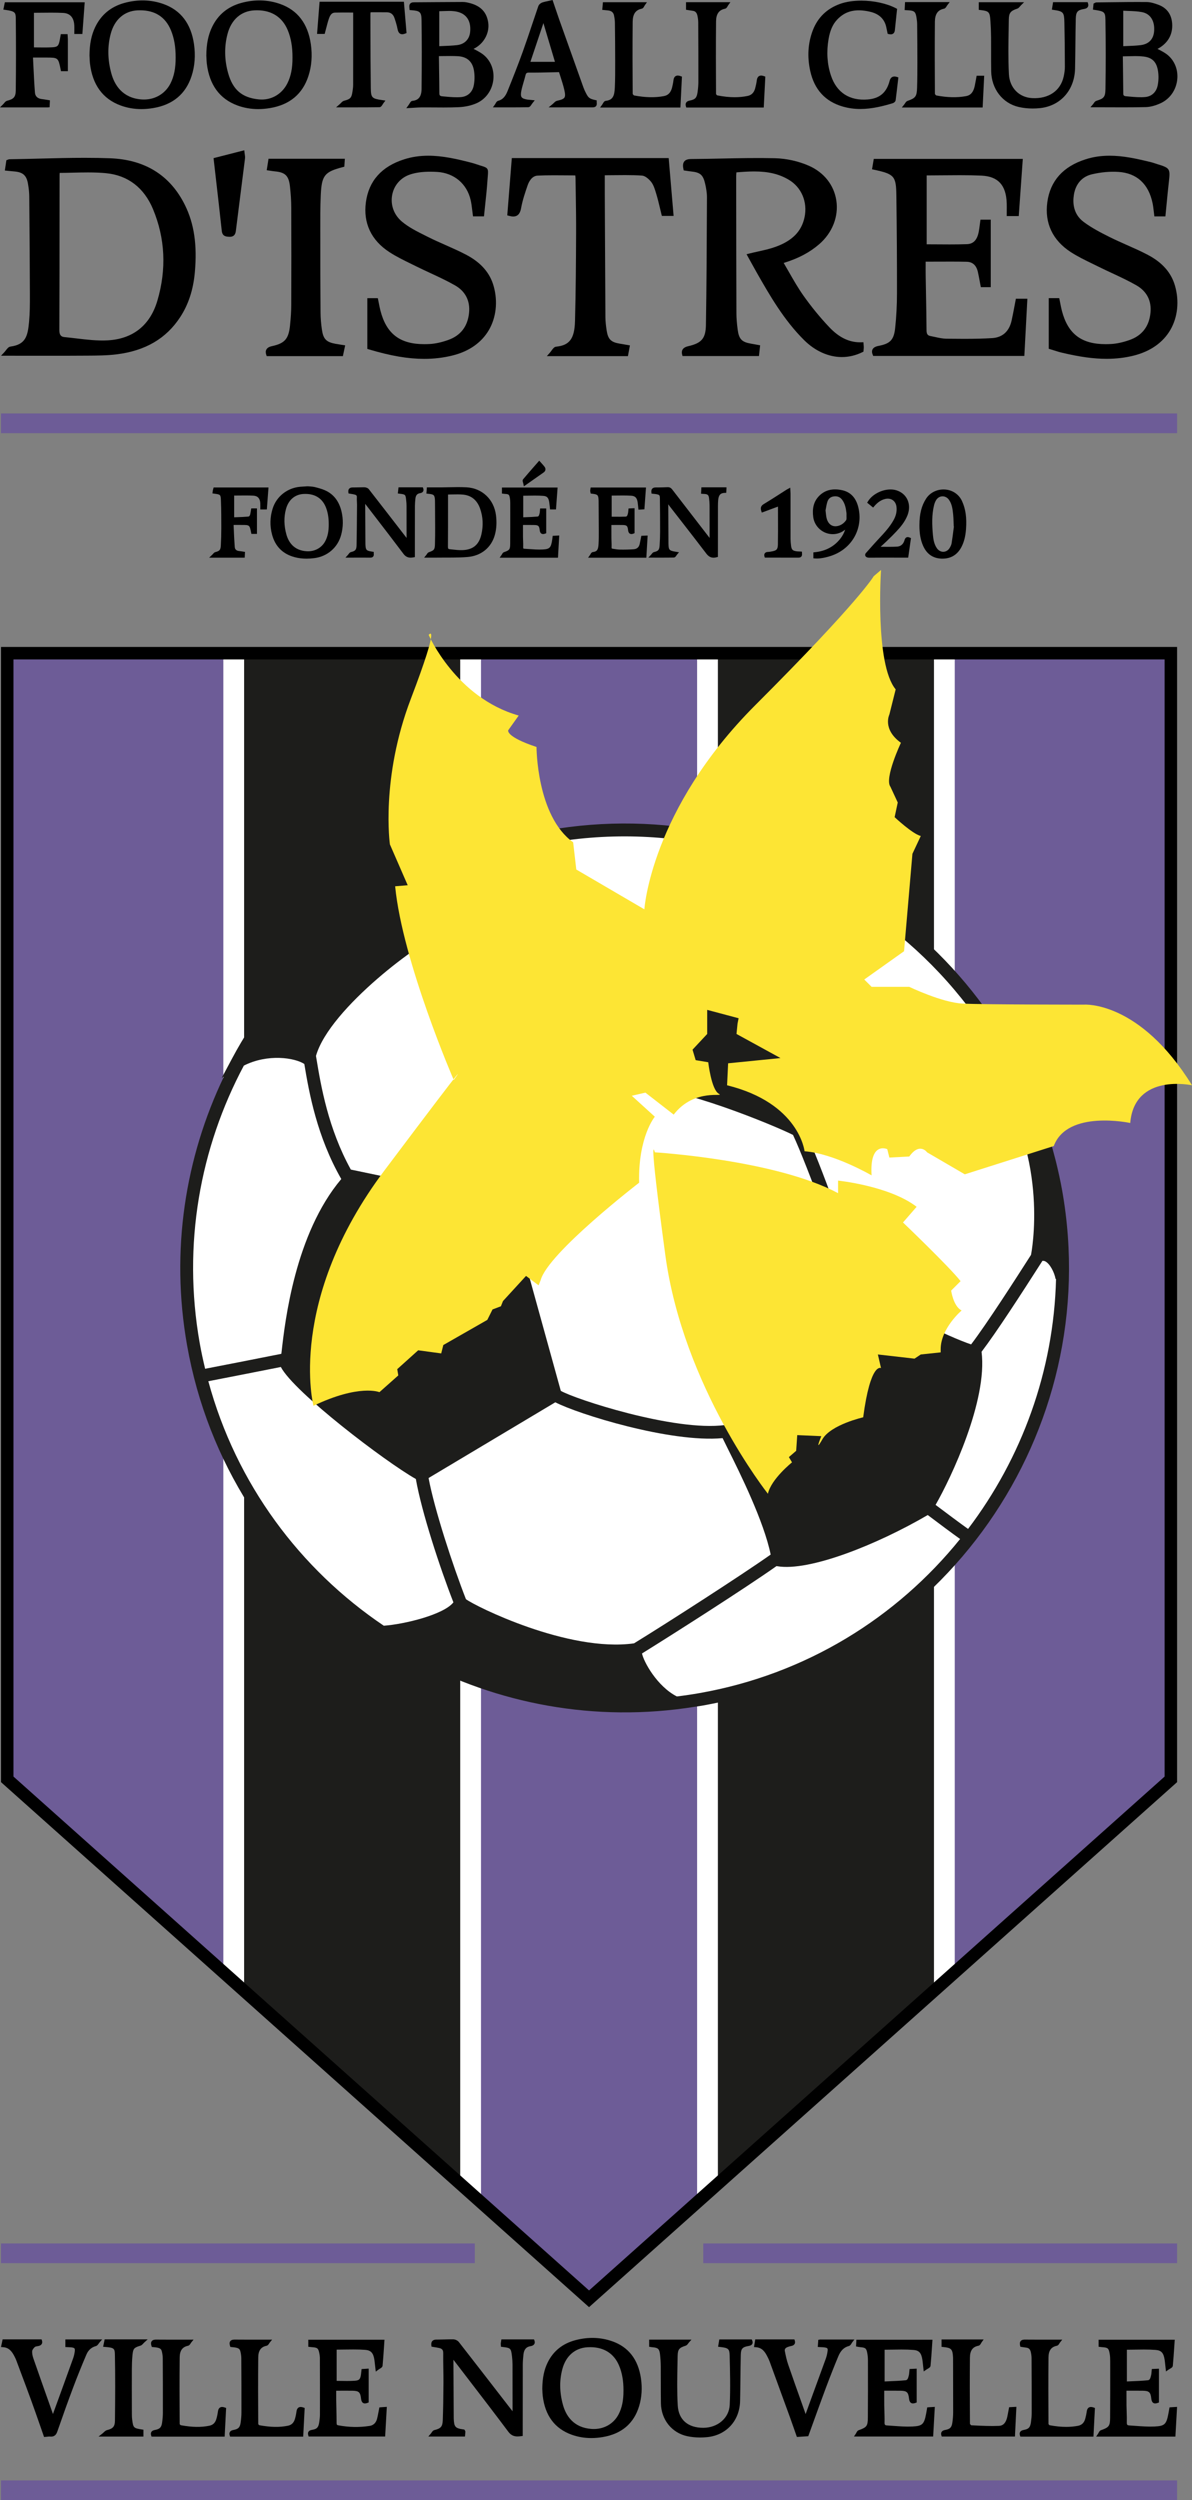<?xml version="1.0" encoding="UTF-8"?>
<svg xmlns="http://www.w3.org/2000/svg" xmlns:xlink="http://www.w3.org/1999/xlink" width="332.82pt" height="697.89pt" viewBox="0 0 332.82 697.89" version="1.1">
<rect x="0" y="0" width="332.82" height="697.89" fill="#808080" stroke="none"/>
<defs>
<clipPath id="clip1">
  <path d="M 0 133 L 332.82 133 L 332.82 691 L 0 691 Z M 0 133 "/>
</clipPath>
<clipPath id="clip2">
  <path d="M 86 159 L 332.82 159 L 332.82 393 L 86 393 Z M 86 159 "/>
</clipPath>
<clipPath id="clip3">
  <path d="M 0 692 L 332 692 L 332 697.891 L 0 697.891 Z M 0 692 "/>
</clipPath>
</defs>
<g id="surface1">
<path style=" stroke:none;fill-rule:nonzero;fill:rgb(100%,100%,100%);fill-opacity:1;" d="M 326.914 182.336 L 326.914 496.695 L 164.469 641.695 L 2.023 496.695 L 2.023 182.336 "/>
<path style=" stroke:none;fill-rule:nonzero;fill:rgb(42.747%,36.084%,59.18%);fill-opacity:1;" d="M 2.07 182.336 L 2.07 496.695 L 62.359 550.527 L 62.359 182.336 Z M 2.07 182.336 "/>
<path style=" stroke:none;fill-rule:nonzero;fill:rgb(11.377%,11.377%,10.594%);fill-opacity:1;" d="M 68.16 182.336 L 68.16 555.707 L 128.5 609.578 L 128.5 182.336 Z M 68.16 182.336 "/>
<path style=" stroke:none;fill-rule:nonzero;fill:rgb(42.747%,36.084%,59.18%);fill-opacity:1;" d="M 134.301 182.336 L 134.301 614.758 L 164.469 641.695 L 194.641 614.758 L 194.641 182.336 "/>
<path style=" stroke:none;fill-rule:nonzero;fill:rgb(11.377%,11.377%,10.594%);fill-opacity:1;" d="M 200.441 182.336 L 200.441 609.578 L 260.777 555.703 L 260.777 182.336 Z M 200.441 182.336 "/>
<path style=" stroke:none;fill-rule:nonzero;fill:rgb(42.747%,36.084%,59.18%);fill-opacity:1;" d="M 326.871 182.336 L 266.578 182.336 L 266.578 550.523 L 326.871 496.695 Z M 326.871 182.336 "/>
<g clip-path="url(#clip1)" clip-rule="nonzero">
<path style="fill:none;stroke-width:34.8;stroke-linecap:butt;stroke-linejoin:miter;stroke:rgb(0%,0%,0%);stroke-opacity:1;stroke-miterlimit:10;" d="M 3269.141 5155.541 L 3269.141 2011.947 L 1644.688 561.947 L 20.234 2011.947 L 20.234 5155.541 Z M 3269.141 5155.541 " transform="matrix(0.1,0,0,-0.1,0,697.89)"/>
</g>
<path style=" stroke:none;fill-rule:nonzero;fill:rgb(11.377%,11.377%,10.594%);fill-opacity:1;" d="M 52.223 375.48 C 47.562 349.059 51.719 323.09 62.508 300.551 L 61.906 300.895 L 64.82 295.43 C 71.219 283.438 79.605 272.734 89.543 263.539 C 90.793 262.363 92.066 261.207 93.363 260.082 C 93.754 259.742 94.16 259.402 94.562 259.07 C 110.734 245.418 130.578 235.703 152.875 231.77 C 217.219 220.426 278.887 261.117 294.637 323.496 C 294.723 323.816 294.805 324.133 294.883 324.453 C 295.52 327.07 296.109 329.711 296.582 332.395 C 308.465 399.777 263.332 464.258 195.965 476.137 C 195.516 476.215 195.074 476.262 194.621 476.336 L 194.66 476.352 L 194.027 476.43 C 166.094 480.91 138.766 475.621 115.547 463.07 C 115.254 462.906 114.953 462.754 114.656 462.594 C 111.867 461.055 109.141 459.395 106.469 457.648 C 106.199 457.473 105.91 457.332 105.637 457.152 L 101.125 454.152 L 101.387 454.137 C 76.344 435.883 58.016 408.34 52.223 375.48 "/>
<path style=" stroke:none;fill-rule:nonzero;fill:rgb(100%,100%,100%);fill-opacity:1;" d="M 287.867 350.293 L 287.895 350.148 C 287.953 349.883 293.074 323.566 277.672 301.309 C 271.77 298.008 254.508 290.074 244.043 288.184 C 241.285 293 228.812 309.586 224.57 315.188 C 229.121 324.637 237.625 348.859 240.047 357.238 L 240.066 357.273 C 245.211 364.215 265.445 373.402 271.145 375.281 C 275.578 369.457 283.477 357.16 287.867 350.293 "/>
<path style=" stroke:none;fill-rule:nonzero;fill:rgb(100%,100%,100%);fill-opacity:1;" d="M 155.898 264.566 C 147.047 263.363 134.027 261.602 125.445 260.805 L 122.547 261.316 C 118.547 262.02 92.051 281.297 88.223 294.75 C 88.27 295.008 88.309 295.238 88.352 295.512 C 89.609 303.109 91.621 315.016 97.957 326.48 L 98.672 326.629 L 140.035 335.27 L 174.762 301.25 C 173.934 298.887 172.703 294.457 171.195 289.047 C 168.871 280.652 165.785 269.512 163.902 265.645 C 161.75 265.359 159.043 264.992 155.898 264.566 "/>
<path style=" stroke:none;fill-rule:nonzero;fill:rgb(100%,100%,100%);fill-opacity:1;" d="M 116.109 412.852 C 107.562 408.02 82.094 388.633 78.414 381.586 C 71.5 382.957 62.129 384.805 58.168 385.559 C 65.953 414.27 83.812 438.082 107.16 453.809 C 113.012 453.379 123.887 450.715 126.598 447.289 C 122.824 437.621 117.73 422.113 116.109 412.852 "/>
<path style=" stroke:none;fill-rule:nonzero;fill:rgb(100%,100%,100%);fill-opacity:1;" d="M 202.395 397.797 C 218.773 391.504 235.859 364.199 236.758 358.652 C 234.621 350.758 225.438 325.402 221.418 316.805 C 216.52 314.328 189.449 303.004 177.59 303.492 L 142.617 337.754 L 156.582 388.242 C 160.281 390.449 188.219 399.652 202.395 397.797 "/>
<path style=" stroke:none;fill-rule:nonzero;fill:rgb(100%,100%,100%);fill-opacity:1;" d="M 203.23 404.434 C 202.629 403.223 202.152 402.262 201.758 401.445 C 187.137 402.797 161.277 394.688 155.051 391.438 L 119.664 412.578 C 121.289 421.289 126.406 436.973 130.094 446.395 C 132.609 448.332 158.68 461.301 177.031 458.727 C 186.133 453.141 207.105 439.656 215.18 433.945 C 213.285 424.668 206.586 411.156 203.23 404.434 "/>
<path style=" stroke:none;fill-rule:nonzero;fill:rgb(100%,100%,100%);fill-opacity:1;" d="M 57.277 382.082 C 61.199 381.34 71.457 379.312 78.551 377.91 C 78.578 377.688 78.602 377.449 78.637 377.219 C 79.566 368.934 82.363 344.438 95.289 329.117 C 88.504 317.285 86.305 305.078 84.969 297.004 C 82.324 295.258 74.754 294.078 68.086 297.457 C 55.867 320.379 50.902 347.363 55.754 374.859 C 56.184 377.309 56.707 379.703 57.277 382.082 "/>
<path style=" stroke:none;fill-rule:nonzero;fill:rgb(100%,100%,100%);fill-opacity:1;" d="M 119.723 246.598 C 117.781 249.465 120.332 254.574 122.203 256.945 C 129.566 257.43 142.527 259.137 156.383 261.016 C 159.391 261.426 161.996 261.781 164.094 262.059 C 165.82 261 181.672 251.863 206.168 254.047 C 206.184 254.047 206.211 254.062 206.23 254.066 C 206.086 248.305 204.984 239.777 204.168 237.238 C 188.082 233.113 170.895 232.234 153.5 235.301 C 141.434 237.426 130.109 241.301 119.723 246.598 "/>
<path style=" stroke:none;fill-rule:nonzero;fill:rgb(100%,100%,100%);fill-opacity:1;" d="M 208.066 238.301 C 209.062 242.914 209.715 250.305 209.742 255.195 C 217.465 258.691 232.438 269.984 243.516 284.504 C 254.438 286.195 273.523 294.562 280.172 298.637 L 280.191 298.621 C 280.203 298.637 280.211 298.652 280.219 298.66 C 280.773 299.004 281.238 299.309 281.602 299.586 C 281.699 299.57 281.785 299.539 281.883 299.508 C 266.738 269.637 239.75 247.566 208.066 238.301 "/>
<path style=" stroke:none;fill-rule:nonzero;fill:rgb(100%,100%,100%);fill-opacity:1;" d="M 294.859 357.012 L 294.73 357.027 C 294.402 355.188 293.172 352.773 291.84 352.094 C 291.578 351.965 291.32 351.93 291.059 351.957 C 284.809 361.727 278.223 371.875 274.062 377.34 C 275.789 390.934 265.543 412.57 261.223 420.078 C 264.027 422.184 268.336 425.414 270.293 426.789 C 285.285 407.027 294.215 382.734 294.859 357.012 "/>
<path style=" stroke:none;fill-rule:nonzero;fill:rgb(100%,100%,100%);fill-opacity:1;" d="M 268.074 429.602 C 265.969 428.117 261.77 424.977 259.035 422.91 C 244.852 431.191 225.965 438.727 217.016 437.199 L 216.805 437.168 C 207.879 443.465 187.777 456.266 179.258 461.551 C 179.703 463.832 183.445 470.723 188.984 473.551 C 191.098 473.297 193.227 472.984 195.344 472.609 C 225.137 467.355 250.426 451.484 268.074 429.602 "/>
<g clip-path="url(#clip2)" clip-rule="nonzero">
<path style=" stroke:none;fill-rule:evenodd;fill:rgb(99.219%,89.844%,20.384%);fill-opacity:1;" d="M 119.688 177.23 C 119.688 177.23 127.285 194.773 144.828 199.742 L 141.906 203.836 C 141.906 203.836 141.027 205.59 149.801 208.516 C 149.801 208.516 149.801 227.812 160.031 235.117 L 160.91 242.723 L 179.914 253.832 C 179.914 253.832 181.664 226.059 210.906 196.82 C 240.145 167.582 243.941 160.855 243.941 160.855 L 245.992 159.105 C 245.992 159.105 244.234 185.418 250.082 192.434 L 248.324 199.453 C 248.324 199.453 246.281 203.543 251.547 207.344 C 251.547 207.344 246.859 217.285 248.621 219.625 L 250.664 224.012 L 249.789 228.105 C 249.789 228.105 254.758 232.781 257.094 233.363 L 254.758 238.336 L 252.422 265.527 L 241.312 273.422 L 243.355 275.465 L 253.879 275.465 C 253.879 275.465 262.941 279.852 268.789 280.148 C 274.637 280.438 302.715 280.438 302.715 280.438 C 302.715 280.438 318.203 279.27 332.824 302.949 C 332.824 302.949 316.742 299.441 315.574 313.477 C 315.574 313.477 298.027 309.676 294.223 319.91 L 269.383 327.805 L 258.852 321.664 C 258.852 321.664 256.805 318.742 253.879 322.832 L 248.324 323.125 L 247.738 320.785 C 247.738 320.785 242.773 318.445 243.355 328.098 C 243.355 328.098 232.832 321.957 224.645 321.371 C 224.645 321.371 223.184 307.922 203.008 302.949 L 203.301 296.812 L 217.922 295.352 L 205.641 288.625 L 205.934 285.699 L 206.227 284.238 L 197.457 281.898 L 197.457 288.625 L 193.363 293.008 L 194.238 295.934 L 197.746 296.52 C 197.746 296.52 198.621 304.121 200.668 305.289 C 202.719 306.461 193.949 303.535 188.102 311.137 L 180.207 305 L 176.406 305.875 L 182.836 311.723 C 182.836 311.723 178.16 317.277 178.453 330.141 C 178.453 330.141 153.016 349.727 150.965 357.332 L 150.383 358.793 L 146.875 356.164 L 140.441 363.18 L 139.859 364.637 L 137.52 365.52 L 136.059 368.441 L 123.777 375.461 L 123.191 377.797 L 116.762 376.926 L 110.914 382.188 L 111.207 383.938 L 105.941 388.617 C 105.941 388.617 100.387 386.277 87.523 392.414 C 87.523 392.414 79.918 363.18 107.406 326.633 C 134.887 290.086 126.699 301.488 126.699 301.488 C 126.699 301.488 112.375 268.449 110.328 247.398 L 113.836 247.109 L 108.867 235.707 C 108.867 235.707 106.234 217.285 114.715 195.066 C 123.191 172.844 119.688 177.23 119.688 177.23 "/>
</g>
<path style=" stroke:none;fill-rule:evenodd;fill:rgb(99.219%,89.844%,20.384%);fill-opacity:1;" d="M 182.836 321.664 C 182.836 321.664 216.457 323.707 234 333.066 L 234 329.559 C 234 329.559 248.324 331.02 255.934 336.867 L 252.129 341.246 C 252.129 341.246 264.992 353.535 268.207 357.625 L 265.574 360.258 C 265.574 360.258 266.164 364.637 268.496 365.812 C 268.496 365.812 262.648 370.773 262.648 376.625 L 262.648 377.504 L 257.094 378.09 L 255.344 379.258 L 245.113 378.09 L 245.988 381.891 C 245.988 381.891 243.062 380.133 241.012 395.633 C 241.012 395.633 231.957 397.676 229.617 401.777 C 227.277 405.863 229.32 400.895 229.32 400.895 L 222.598 400.602 L 222.301 404.984 L 220.262 406.742 L 221.137 408.207 C 221.137 408.207 215.289 412.883 214.41 416.98 C 214.41 416.98 190.73 387.156 185.762 350.316 C 180.789 313.477 182.836 321.664 182.836 321.664 "/>
<path style="fill:none;stroke-width:55;stroke-linecap:butt;stroke-linejoin:miter;stroke:rgb(42.747%,36.084%,59.18%);stroke-opacity:1;stroke-miterlimit:10;" d="M 2.812 5797.259 L 3286.562 5797.259 " transform="matrix(0.1,0,0,-0.1,0,697.89)"/>
<path style="fill:none;stroke-width:55;stroke-linecap:butt;stroke-linejoin:miter;stroke:rgb(42.747%,36.084%,59.18%);stroke-opacity:1;stroke-miterlimit:10;" d="M 1963.672 688.978 L 3286.523 688.978 " transform="matrix(0.1,0,0,-0.1,0,697.89)"/>
<path style="fill:none;stroke-width:55;stroke-linecap:butt;stroke-linejoin:miter;stroke:rgb(42.747%,36.084%,59.18%);stroke-opacity:1;stroke-miterlimit:10;" d="M 2.812 688.978 L 1325.703 688.978 " transform="matrix(0.1,0,0,-0.1,0,697.89)"/>
<g clip-path="url(#clip3)" clip-rule="nonzero">
<path style="fill:none;stroke-width:55;stroke-linecap:butt;stroke-linejoin:miter;stroke:rgb(42.747%,36.084%,59.18%);stroke-opacity:1;stroke-miterlimit:10;" d="M 2.812 27.494 L 3286.523 27.494 " transform="matrix(0.1,0,0,-0.1,0,697.89)"/>
</g>
<path style=" stroke:none;fill-rule:nonzero;fill:rgb(0%,0%,0%);fill-opacity:1;" d="M 326.547 671.996 L 326.234 673.742 C 325.676 676.738 325.172 677.211 322.406 677.344 C 320.605 677.426 318.754 677.293 316.957 677.16 C 316.379 677.117 315.801 677.074 315.223 677.039 C 314.816 677.012 314.602 676.879 314.617 676.254 C 314.645 675.227 314.609 674.188 314.578 673.184 C 314.559 672.59 314.539 671.996 314.531 671.402 C 314.52 670.348 314.523 669.293 314.523 668.215 L 314.523 667.348 L 317.215 667.344 C 317.836 667.344 318.445 667.348 319.055 667.355 C 320.84 667.379 321.266 667.77 321.453 669.551 C 321.574 670.719 322.172 671.164 323.266 670.754 L 323.59 670.637 L 323.59 661.203 L 321.609 661.289 L 321.562 661.715 C 321.547 661.875 321.531 662.031 321.52 662.176 C 321.496 662.457 321.48 662.715 321.422 662.961 C 321.211 663.918 321.02 664.383 320.504 664.434 C 318.988 664.586 317.441 664.652 315.945 664.715 C 315.508 664.73 315.07 664.75 314.637 664.77 L 314.637 655.91 C 315.359 655.906 316.074 655.895 316.781 655.883 C 317.637 655.867 318.48 655.852 319.32 655.852 C 320.625 655.852 321.688 655.891 322.672 655.965 C 324.262 656.09 324.898 656.793 325.188 658.746 C 325.258 659.211 325.305 659.676 325.363 660.23 L 325.555 661.977 L 326.242 661.488 C 326.387 661.387 326.535 661.305 326.672 661.223 C 327.059 661.004 327.422 660.797 327.465 660.383 C 327.629 658.676 327.742 656.945 327.855 655.273 L 328.004 653.113 L 306.746 653.113 L 306.746 655.082 L 307.379 655.156 C 307.516 655.172 307.637 655.188 307.754 655.195 C 309.359 655.309 309.574 655.504 309.844 657.074 C 309.961 657.746 309.98 658.445 309.98 659.035 L 309.984 661.676 C 309.988 666.07 309.992 670.469 309.957 674.867 C 309.938 677.207 309.676 677.566 307.398 678.375 C 307.066 678.492 306.898 678.805 306.75 679.082 C 306.695 679.184 306.641 679.289 306.574 679.387 L 306.051 680.164 L 328.184 680.164 L 328.652 671.863 "/>
<path style=" stroke:none;fill-rule:nonzero;fill:rgb(0%,0%,0%);fill-opacity:1;" d="M 305.367 672.043 C 305.078 671.938 304.832 671.891 304.609 671.891 C 304.148 671.891 303.566 672.105 303.434 673.145 C 303.355 673.75 303.219 674.395 303.008 675.184 C 302.707 676.309 302.035 676.953 300.953 677.156 C 299.918 677.352 298.82 677.449 297.695 677.449 L 297.691 677.449 C 296.25 677.449 294.719 677.293 293.035 676.98 C 292.941 676.938 292.77 676.719 292.75 676.641 C 292.715 670.668 292.688 664.312 292.754 658.031 C 292.773 656.148 293.508 655.125 295.062 654.812 C 295.453 654.734 295.66 654.387 295.824 654.105 C 295.871 654.031 295.91 653.957 295.953 653.902 L 296.59 653.094 L 290.402 653.102 C 288.973 653.102 287.562 653.098 286.113 653.082 C 285.918 653.082 285.312 653.082 284.973 653.508 C 284.672 653.895 284.746 654.406 284.828 654.758 L 284.91 655.086 L 286.652 655.34 C 287.27 655.438 287.637 655.812 287.805 656.52 C 287.949 657.141 288.023 657.719 288.027 658.238 C 288.055 663.379 288.066 668.523 288.059 673.668 C 288.059 674.398 287.992 675.188 287.855 676.148 C 287.641 677.613 287.242 678.039 285.828 678.309 C 285.508 678.371 285.055 678.496 284.828 678.887 C 284.676 679.148 284.664 679.465 284.789 679.832 L 284.902 680.168 L 305.305 680.168 L 305.715 672.168 "/>
<path style=" stroke:none;fill-rule:nonzero;fill:rgb(0%,0%,0%);fill-opacity:1;" d="M 281.758 671.957 L 281.566 672.992 C 281.469 673.535 281.371 674.062 281.258 674.59 C 280.902 676.27 280.137 677.113 278.93 677.168 C 276.559 677.27 274.129 677.148 271.777 677.031 L 271.191 677.008 C 271.074 676.957 270.844 676.672 270.82 676.566 C 270.766 669.207 270.762 663.531 270.812 658.168 C 270.828 656.145 271.562 655.105 273.191 654.797 C 273.578 654.723 273.773 654.367 273.934 654.078 C 273.98 653.992 274.023 653.906 274.074 653.84 L 274.645 653.047 L 262.891 653.047 L 262.891 655.113 L 263.344 655.152 C 265.617 655.363 265.977 655.738 266.098 658.023 C 266.102 658.117 266.105 658.211 266.105 658.305 L 266.117 662.434 C 266.129 666.098 266.137 669.762 266.133 673.426 C 266.129 674.273 266.059 675.188 265.914 676.223 C 265.723 677.59 265.277 678.059 263.934 678.301 C 263.574 678.367 263.133 678.492 262.902 678.871 C 262.746 679.125 262.727 679.43 262.832 679.785 L 262.941 680.141 L 283.383 680.141 L 283.789 671.848 "/>
<path style=" stroke:none;fill-rule:nonzero;fill:rgb(0%,0%,0%);fill-opacity:1;" d="M 258.902 671.996 L 258.59 673.742 C 258.031 676.738 257.531 677.211 254.766 677.344 C 252.957 677.43 251.109 677.293 249.312 677.16 C 248.734 677.117 248.156 677.074 247.578 677.039 C 247.238 677.016 246.957 676.941 246.973 676.25 C 247.004 675.219 246.969 674.18 246.938 673.168 C 246.914 672.582 246.895 671.992 246.891 671.402 C 246.879 670.363 246.879 669.328 246.883 668.27 L 246.887 667.348 L 249.574 667.344 C 250.191 667.344 250.801 667.348 251.414 667.355 C 253.199 667.379 253.621 667.77 253.812 669.551 C 253.934 670.719 254.523 671.16 255.625 670.754 L 255.949 670.633 L 255.949 661.195 L 253.965 661.289 L 253.922 661.715 C 253.902 661.879 253.891 662.031 253.879 662.18 C 253.855 662.461 253.836 662.715 253.781 662.965 C 253.566 663.918 253.379 664.383 252.863 664.434 C 251.352 664.586 249.812 664.648 248.324 664.711 C 247.879 664.73 247.438 664.75 246.996 664.77 L 246.996 655.91 C 247.715 655.906 248.43 655.895 249.137 655.883 C 249.988 655.867 250.832 655.852 251.672 655.852 C 252.98 655.852 254.047 655.891 255.035 655.969 C 256.617 656.09 257.254 656.793 257.547 658.746 C 257.613 659.191 257.66 659.641 257.715 660.172 L 257.914 661.977 L 258.605 661.488 C 258.746 661.387 258.898 661.301 259.035 661.223 C 259.422 661 259.781 660.793 259.82 660.379 C 259.992 658.605 260.109 656.805 260.227 655.059 L 260.355 653.113 L 239.125 653.113 L 239.02 654.996 L 239.688 655.117 C 239.867 655.152 240.039 655.184 240.215 655.199 C 241.684 655.316 241.922 655.535 242.176 656.977 C 242.285 657.598 242.34 658.27 242.34 659.035 L 242.34 660.09 C 242.348 664.934 242.355 669.941 242.316 674.867 C 242.297 677.203 242.035 677.562 239.758 678.375 C 239.414 678.492 239.254 678.809 239.105 679.086 C 239.059 679.176 239.012 679.273 238.953 679.359 L 238.434 680.137 L 260.547 680.137 L 261.012 671.863 "/>
<path style=" stroke:none;fill-rule:nonzero;fill:rgb(0%,0%,0%);fill-opacity:1;" d="M 228.949 653.062 L 228.48 653.148 L 228.332 655.133 L 228.836 655.168 C 229.016 655.18 229.188 655.188 229.348 655.195 C 229.652 655.207 229.93 655.219 230.199 655.262 C 231.078 655.395 231.176 655.52 231.062 656.355 C 230.969 657.082 230.801 657.781 230.562 658.438 C 229.492 661.406 228.402 664.371 227.316 667.332 L 225.93 671.125 C 225.617 671.977 225.312 672.832 224.992 673.738 L 224.941 673.871 L 223.906 670.957 C 222.621 667.34 221.332 663.723 220.082 660.09 C 219.656 658.863 219.375 657.543 219.137 656.301 C 219.094 656.102 218.98 655.488 219.938 655.148 C 220.262 655.035 220.602 654.922 220.938 654.859 C 221.379 654.781 221.688 654.598 221.855 654.309 C 221.965 654.125 222.062 653.812 221.914 653.371 L 221.801 653.031 L 210.875 653.031 L 210.527 655.168 L 211.07 655.207 C 212.699 655.328 213.527 656.344 214.266 657.832 L 214.312 657.922 C 214.527 658.352 214.73 658.758 214.883 659.18 C 216.805 664.434 218.719 669.688 220.629 674.945 C 221.012 676.004 221.383 677.066 221.75 678.121 L 222.5 680.258 L 225.676 680.051 L 227.227 675.766 C 228.336 672.699 229.441 669.637 230.582 666.582 C 231.707 663.574 232.879 660.602 234.062 657.75 C 234.73 656.141 235.66 655.23 236.988 654.883 C 237.387 654.781 237.605 654.41 237.777 654.113 C 237.832 654.023 237.883 653.934 237.938 653.863 L 238.547 653.062 "/>
<path style=" stroke:none;fill-rule:nonzero;fill:rgb(0%,0%,0%);fill-opacity:1;" d="M 210.023 653.344 L 209.895 653.035 L 200.84 653.035 L 200.5 655.078 L 201.023 655.137 C 203.352 655.391 203.68 655.668 203.727 657.461 C 203.844 662.016 203.965 666.727 203.746 671.332 C 203.57 674.953 200.418 677.695 196.367 677.707 C 192.07 677.707 189.473 675.449 189.238 671.508 C 189.004 667.609 189.086 663.617 189.164 659.758 L 189.203 657.688 C 189.238 655.719 189.691 655.355 191.461 654.777 C 191.777 654.672 191.969 654.406 192.137 654.176 C 192.199 654.09 192.262 654 192.336 653.918 L 193.066 653.09 L 181.254 653.09 L 181.254 655.086 L 181.816 655.172 C 181.926 655.188 182.027 655.203 182.129 655.211 C 183.754 655.34 184.117 655.684 184.293 657.258 C 184.414 658.32 184.48 659.402 184.492 660.488 C 184.508 661.965 184.504 663.441 184.504 664.918 C 184.504 666.906 184.504 668.895 184.539 670.879 C 184.617 675.414 187.551 679.094 191.844 680.035 C 192.98 680.281 194.203 680.41 195.48 680.41 C 196.137 680.41 196.801 680.375 197.461 680.309 C 202.82 679.766 206.508 675.723 206.641 670.25 C 206.691 668.105 206.715 665.961 206.738 663.816 C 206.762 661.645 206.781 659.469 206.836 657.297 C 206.879 655.621 207.309 655.141 209.02 654.863 C 209.352 654.809 209.816 654.691 210.039 654.297 C 210.258 653.902 210.082 653.48 210.023 653.344 "/>
<path style=" stroke:none;fill-rule:nonzero;fill:rgb(0%,0%,0%);fill-opacity:1;" d="M 174.082 667.32 C 174.094 670.039 173.66 672.145 172.719 673.949 C 171.297 676.672 168.457 678.23 165.238 678.027 C 160.047 677.703 158 674.215 157.195 671.348 C 156.219 667.859 156.16 664.469 157.027 661.273 C 158.012 657.633 160.555 655.43 164.004 655.219 C 164.273 655.203 164.539 655.195 164.801 655.195 C 168.664 655.195 171.461 656.992 172.875 660.387 C 173.703 662.379 174.102 664.645 174.082 667.32 M 178.957 663.871 C 178.172 658.598 175.461 655.121 170.898 653.535 C 167.648 652.406 164.168 652.309 160.633 653.25 C 157.102 654.188 154.52 656.258 152.953 659.398 C 151.926 661.453 151.438 663.809 151.414 666.84 L 151.438 667.297 C 151.453 667.738 151.473 668.27 151.535 668.793 C 152.188 674.312 154.922 677.965 159.664 679.648 C 161.379 680.258 163.207 680.566 165.102 680.566 C 166.137 680.566 167.211 680.473 168.293 680.289 C 173.582 679.402 177.004 676.484 178.465 671.613 C 179.191 669.184 179.359 666.578 178.957 663.871 "/>
<path style=" stroke:none;fill-rule:nonzero;fill:rgb(0%,0%,0%);fill-opacity:1;" d="M 149.223 653.352 L 149.102 653.027 L 139.996 653.027 L 139.883 653.73 C 139.852 653.902 139.828 654.027 139.82 654.152 C 139.812 654.289 139.828 654.426 139.84 654.555 L 139.879 655.086 L 140.289 655.133 C 142.602 655.402 142.676 655.477 142.961 657.789 C 143.051 658.539 143.098 659.277 143.102 659.984 C 143.113 664.113 143.113 668.238 143.113 672.363 L 143.113 673.094 L 141.441 670.938 C 136.977 665.164 132.562 659.461 128.125 653.773 C 127.797 653.348 127.137 653.02 126.59 653.012 C 125.77 652.996 124.945 653.02 124.121 653.043 C 123.488 653.062 122.855 653.078 122.223 653.078 L 121.844 653.078 C 121.324 653.078 120.953 653.211 120.711 653.484 C 120.387 653.848 120.398 654.34 120.438 654.676 L 120.48 655.047 L 121.387 655.203 C 121.777 655.266 122.164 655.328 122.543 655.41 C 123.453 655.598 123.77 655.984 123.754 656.879 C 123.734 658.355 123.762 659.855 123.785 661.305 C 123.809 662.57 123.828 663.84 123.82 665.109 C 123.801 669.195 123.738 672.523 123.629 675.578 C 123.562 677.359 123.102 677.902 121.27 678.348 C 120.914 678.438 120.711 678.734 120.516 679.02 C 120.449 679.117 120.379 679.223 120.293 679.32 L 119.594 680.145 L 129.816 680.145 L 129.891 679.414 C 129.914 679.191 129.93 679.016 129.938 678.836 C 129.945 678.621 129.832 678.473 129.77 678.391 L 129.645 678.191 L 129.414 678.16 C 127.102 677.844 126.77 677.469 126.688 675.059 L 126.668 671.758 C 126.645 667.406 126.621 663.055 126.598 658.703 L 130.137 663.316 C 134.023 668.379 138.047 673.613 141.938 678.809 C 142.613 679.715 143.398 680.117 144.48 680.117 C 144.828 680.117 145.188 680.078 145.516 680.035 L 145.953 679.98 L 145.949 679.109 L 145.953 673.719 C 145.953 669.164 145.953 664.609 145.965 660.055 C 145.969 659.121 146.059 658.188 146.156 657.234 C 146.305 655.836 146.93 655.098 148.137 654.914 C 148.652 654.832 149.004 654.633 149.188 654.32 C 149.297 654.129 149.395 653.809 149.223 653.352 "/>
<path style=" stroke:none;fill-rule:nonzero;fill:rgb(0%,0%,0%);fill-opacity:1;" d="M 105.93 672.004 L 105.855 672.375 C 105.793 672.684 105.734 672.98 105.684 673.277 C 105.562 673.914 105.449 674.527 105.297 675.129 C 105.094 675.945 104.566 676.965 103.211 677.176 C 100.332 677.625 97.371 677.566 94.422 677.004 C 94.121 676.949 93.977 676.863 93.98 676.328 C 93.98 674.988 93.949 673.645 93.922 672.305 C 93.902 671.551 93.887 670.801 93.875 670.051 C 93.863 669.332 93.867 668.613 93.871 667.879 L 93.871 667.352 L 96.531 667.344 C 97.168 667.344 97.793 667.348 98.422 667.355 C 100.191 667.383 100.617 667.773 100.809 669.566 C 100.934 670.727 101.523 671.168 102.621 670.75 L 102.941 670.625 L 102.941 661.18 L 100.965 661.305 L 100.805 662.719 C 100.633 664.141 100.305 664.488 99.055 664.57 C 98.414 664.617 97.723 664.637 96.883 664.637 C 96.32 664.637 95.754 664.625 95.191 664.617 C 94.793 664.613 94.395 664.605 93.996 664.602 L 93.996 655.887 C 94.707 655.883 95.414 655.871 96.113 655.859 C 96.953 655.848 97.789 655.836 98.617 655.836 C 99.91 655.836 100.969 655.867 101.941 655.941 C 103.566 656.062 104.246 656.797 104.543 658.762 C 104.609 659.215 104.66 659.668 104.715 660.211 L 104.918 662.023 L 105.613 661.5 C 105.758 661.391 105.914 661.301 106.051 661.215 C 106.426 660.988 106.781 660.773 106.82 660.367 C 106.984 658.629 107.102 656.863 107.215 655.16 L 107.352 653.117 L 86.082 653.117 L 86.082 655.086 L 86.75 655.16 C 86.887 655.176 87.004 655.188 87.121 655.195 C 88.664 655.305 88.898 655.508 89.18 656.996 C 89.246 657.34 89.312 657.738 89.316 658.125 C 89.332 663.402 89.344 668.68 89.332 673.961 C 89.332 674.586 89.273 675.273 89.141 676.129 C 88.918 677.605 88.5 678.051 87.117 678.281 C 86.801 678.332 86.355 678.445 86.125 678.816 C 85.891 679.203 86.027 679.637 86.07 679.781 L 86.18 680.133 L 107.539 680.133 L 108.004 671.855 "/>
<path style=" stroke:none;fill-rule:nonzero;fill:rgb(0%,0%,0%);fill-opacity:1;" d="M 84.719 672.043 C 84.43 671.938 84.184 671.887 83.965 671.887 C 83.504 671.887 82.926 672.105 82.785 673.133 C 82.688 673.879 82.535 674.594 82.34 675.258 C 82.027 676.309 81.395 676.918 80.406 677.121 C 78.07 677.605 75.578 677.559 72.395 676.98 C 72.301 676.941 72.121 676.727 72.102 676.648 C 72.066 670.68 72.039 664.328 72.105 658.043 C 72.125 656.156 72.855 655.129 74.406 654.812 C 74.793 654.734 75.004 654.395 75.176 654.117 C 75.223 654.043 75.27 653.965 75.316 653.906 L 75.977 653.094 L 69.695 653.102 C 68.289 653.102 66.906 653.098 65.477 653.082 C 65.266 653.082 64.621 653.082 64.289 653.535 C 63.992 653.945 64.109 654.469 64.227 654.828 L 64.328 655.145 L 64.664 655.172 C 66.695 655.32 66.961 655.656 67.152 656.504 C 67.301 657.16 67.375 657.773 67.379 658.328 C 67.41 663.371 67.426 668.41 67.414 673.449 C 67.414 674.281 67.34 675.195 67.195 676.242 C 67.008 677.59 66.559 678.051 65.195 678.309 C 64.871 678.367 64.414 678.492 64.188 678.879 C 64.031 679.141 64.016 679.457 64.137 679.828 L 64.25 680.172 L 84.656 680.172 L 85.07 672.168 "/>
<path style=" stroke:none;fill-rule:nonzero;fill:rgb(0%,0%,0%);fill-opacity:1;" d="M 62.785 672.043 C 62.496 671.938 62.25 671.887 62.031 671.887 C 61.57 671.887 60.992 672.105 60.852 673.133 C 60.754 673.879 60.602 674.598 60.406 675.258 C 60.094 676.309 59.461 676.918 58.473 677.121 C 56.137 677.605 53.648 677.559 50.461 676.98 C 50.367 676.941 50.188 676.727 50.168 676.648 C 50.133 670.707 50.105 664.371 50.172 658.043 C 50.191 656.156 50.922 655.129 52.473 654.812 C 52.859 654.734 53.074 654.395 53.242 654.117 C 53.289 654.043 53.336 653.965 53.383 653.906 L 54.043 653.094 L 47.762 653.102 C 46.355 653.102 44.973 653.098 43.547 653.082 C 43.332 653.082 42.688 653.082 42.355 653.535 C 42.059 653.941 42.176 654.469 42.293 654.824 L 42.395 655.145 L 42.73 655.172 C 44.766 655.32 45.027 655.656 45.219 656.504 C 45.367 657.16 45.445 657.773 45.445 658.328 C 45.477 663.371 45.492 668.41 45.48 673.449 C 45.48 674.281 45.41 675.195 45.262 676.242 C 45.074 677.59 44.625 678.051 43.262 678.309 C 42.941 678.367 42.48 678.492 42.254 678.879 C 42.102 679.141 42.082 679.457 42.203 679.828 L 42.316 680.172 L 62.723 680.172 L 63.137 672.168 "/>
<path style=" stroke:none;fill-rule:nonzero;fill:rgb(0%,0%,0%);fill-opacity:1;" d="M 39.184 654.789 C 39.527 654.688 39.766 654.43 39.992 654.184 C 40.078 654.086 40.172 653.984 40.277 653.891 L 41.23 653.023 L 29.227 653.023 L 28.793 655.09 L 29.363 655.133 C 31.855 655.32 32.043 655.59 32.078 657.195 C 32.203 663.062 32.176 668.867 32.094 675.773 C 32.074 677.32 31.539 677.945 29.887 678.348 C 29.539 678.434 29.285 678.672 29.016 678.922 C 28.902 679.031 28.777 679.148 28.633 679.266 L 27.516 680.152 L 40.047 680.152 L 40.047 678.238 L 39.625 678.172 C 37.293 677.816 37.191 677.711 36.902 675.391 C 36.828 674.824 36.824 674.223 36.82 673.707 L 36.816 672.039 C 36.805 668.516 36.793 664.996 36.812 661.473 C 36.816 660.332 36.844 658.828 36.996 657.316 C 37.176 655.594 37.422 655.312 39.184 654.789 "/>
<path style=" stroke:none;fill-rule:nonzero;fill:rgb(0%,0%,0%);fill-opacity:1;" d="M 18.254 653.039 L 18.254 655.164 L 19.141 655.199 C 19.398 655.207 19.641 655.215 19.879 655.242 C 20.387 655.301 20.688 655.402 20.801 655.551 C 20.914 655.695 20.934 656.012 20.859 656.508 C 20.77 657.152 20.621 657.754 20.426 658.297 C 18.559 663.488 16.676 668.672 14.785 673.859 L 13.77 670.98 C 12.277 666.773 10.793 662.582 9.336 658.383 C 9.055 657.578 8.938 656.871 8.98 656.285 C 9.004 655.996 9.285 655.562 9.711 655.156 C 9.855 655.02 10.23 654.957 10.535 654.906 L 10.699 654.879 C 11.152 654.797 11.469 654.609 11.645 654.32 C 11.809 654.055 11.832 653.73 11.719 653.367 L 11.609 653.016 L 0.738 653.016 L 0.281 655.16 L 0.855 655.199 C 2.535 655.316 3.375 656.383 4.188 658.062 C 4.312 658.324 4.438 658.586 4.543 658.859 L 5.68 661.906 C 6.727 664.691 7.77 667.477 8.785 670.27 C 9.586 672.473 10.355 674.684 11.129 676.898 L 12.305 680.266 L 12.688 680.234 C 12.855 680.223 13.016 680.203 13.172 680.188 C 13.453 680.156 13.719 680.121 13.973 680.145 C 15.316 680.285 15.754 679.461 16.004 678.746 C 17.668 673.957 19.074 670.043 20.434 666.434 C 21.52 663.543 22.727 660.539 24.129 657.25 C 24.652 656.02 25.535 655.23 26.754 654.898 C 27.137 654.797 27.367 654.465 27.57 654.172 C 27.641 654.066 27.715 653.961 27.797 653.867 L 28.512 653.039 "/>
<path style=" stroke:none;fill-rule:nonzero;fill:rgb(0%,0%,0%);fill-opacity:1;" d="M 260.477 149.289 C 260.238 146.59 260.117 143.707 260.82 140.938 C 260.941 140.461 261.133 140 261.375 139.602 C 261.789 138.93 262.445 138.547 263.18 138.547 C 263.871 138.547 264.52 138.898 264.957 139.508 C 265.82 140.711 265.977 142.164 266.129 143.57 C 266.203 144.254 266.227 144.965 266.246 145.648 C 266.258 145.945 266.266 146.246 266.281 146.543 L 266.297 146.957 L 266.344 146.965 L 266.211 147.977 C 266.055 149.211 265.898 150.441 265.695 151.668 C 265.637 152.035 265.461 152.457 265.152 152.961 C 264.738 153.641 264.086 154.031 263.363 154.031 C 262.684 154.031 262.043 153.676 261.605 153.059 C 260.809 151.926 260.594 150.578 260.477 149.289 M 268.617 139.895 C 267.703 137.879 265.723 136.629 263.453 136.629 C 261.445 136.629 259.625 137.582 258.586 139.184 C 257.301 141.156 256.723 143.441 256.715 146.586 C 256.699 148.914 257.027 150.754 257.75 152.375 C 258.762 154.66 260.492 155.859 262.898 155.938 L 263.152 155.941 C 265.523 155.941 267.297 154.859 268.43 152.723 C 269.164 151.328 269.578 149.723 269.727 147.668 C 269.953 144.48 269.613 142.086 268.617 139.895 "/>
<path style=" stroke:none;fill-rule:nonzero;fill:rgb(0%,0%,0%);fill-opacity:1;" d="M 254.004 150.059 C 253.27 149.738 252.773 150.004 252.555 150.773 C 252.336 151.559 251.789 152.512 250.453 152.59 C 249.77 152.629 249.027 152.648 248.125 152.648 C 247.547 152.648 246.965 152.641 246.379 152.633 C 246.211 152.633 246.043 152.629 245.875 152.629 C 246.457 152.098 247.047 151.562 247.617 151.016 C 248.66 150.016 249.492 149.188 250.23 148.402 C 251.387 147.18 252.668 145.676 253.395 143.805 C 253.988 142.266 253.965 140.691 253.316 139.375 C 252.715 138.156 251.621 137.258 250.23 136.848 C 249.738 136.703 249.203 136.629 248.641 136.629 C 246.172 136.629 243.523 138.027 242.348 139.953 L 242.117 140.324 L 243.789 141.684 L 244.105 141.312 C 245.07 140.184 246.059 139.531 247.203 139.27 C 248.801 138.906 250.113 139.836 250.309 141.457 C 250.461 142.711 250.199 143.926 249.512 145.16 C 248.43 147.113 246.879 148.773 245.379 150.379 L 245.164 150.609 C 244.348 151.48 243.555 152.375 242.762 153.266 L 241.723 154.434 L 241.641 154.562 C 241.488 154.898 241.598 155.148 241.672 155.27 C 241.934 155.672 242.52 155.676 242.719 155.676 L 242.766 155.676 C 243.906 155.66 245.051 155.656 246.191 155.656 L 253.582 155.66 L 254.352 150.211 "/>
<path style=" stroke:none;fill-rule:nonzero;fill:rgb(0%,0%,0%);fill-opacity:1;" d="M 230.719 144.27 C 230.656 143.91 230.617 143.551 230.57 143.113 L 230.5 142.457 C 230.535 142.273 230.57 142.078 230.609 141.875 C 230.707 141.32 230.82 140.691 231.004 140.098 C 231.289 139.168 231.938 138.648 232.934 138.551 C 233.867 138.461 234.594 138.777 235.156 139.535 C 235.938 140.586 236.18 141.852 236.328 143.062 C 236.348 143.227 236.367 143.395 236.359 143.559 C 236.344 143.766 236.352 143.984 236.359 144.207 C 236.371 144.578 236.387 145 236.262 145.184 C 235.621 146.121 234.699 146.727 233.672 146.875 C 232.152 147.098 231.027 146.09 230.719 144.27 M 239.645 141.59 C 238.996 138.969 237.508 137.375 235.219 136.855 C 232.488 136.238 230.277 136.793 228.645 138.5 C 227.234 139.973 226.723 141.895 227.07 144.379 C 227.453 147.074 229.793 149.105 232.516 149.105 C 233.523 149.105 234.512 148.82 235.379 148.277 C 235.59 148.141 235.793 147.992 235.988 147.836 C 235.676 148.785 235.203 149.656 234.57 150.445 C 232.852 152.594 230.492 153.836 227.555 154.145 L 227.105 154.191 L 227.105 155.848 L 227.562 155.887 C 227.723 155.898 227.895 155.906 228.07 155.906 C 229.262 155.906 230.816 155.594 232.34 155.051 C 238.004 153.023 241.074 147.363 239.645 141.59 "/>
<path style=" stroke:none;fill-rule:nonzero;fill:rgb(0%,0%,0%);fill-opacity:1;" d="M 223.926 154.43 L 223.902 153.984 L 223.074 153.938 C 222.824 153.93 222.594 153.922 222.363 153.887 C 221.32 153.73 221.016 153.418 220.879 152.379 C 220.781 151.625 220.734 151.02 220.73 150.469 C 220.723 147.734 220.723 144.996 220.727 142.258 L 220.727 137.777 C 220.727 137.594 220.715 137.414 220.699 137.207 L 220.641 136.125 L 219.758 136.609 C 219.672 136.656 219.609 136.691 219.555 136.727 L 217.816 137.84 C 216.332 138.793 214.801 139.777 213.266 140.699 C 212.488 141.164 212.273 141.73 212.543 142.586 L 212.703 143.086 L 217.219 141.41 C 217.219 142.289 217.223 143.168 217.227 144.039 C 217.238 146.629 217.246 149.301 217.199 151.91 C 217.172 153.379 216.871 153.703 215.309 153.961 L 215.156 153.988 C 214.922 154.027 214.684 154.07 214.445 154.07 C 214.031 154.074 213.73 154.195 213.551 154.441 C 213.434 154.598 213.316 154.879 213.441 155.301 L 213.547 155.656 L 222.98 155.66 C 223.297 155.66 223.547 155.566 223.715 155.387 C 223.969 155.113 223.945 154.766 223.926 154.43 "/>
<path style=" stroke:none;fill-rule:nonzero;fill:rgb(0%,0%,0%);fill-opacity:1;" d="M 195.84 136.031 L 195.746 137.824 L 196.727 137.887 C 197.594 137.949 197.848 138.18 197.969 139.004 C 198.066 139.695 198.117 140.414 198.121 141.129 C 198.137 143.938 198.137 146.746 198.133 149.559 L 198.133 150.164 L 196.527 148.086 C 193.574 144.266 190.621 140.445 187.68 136.621 C 187.348 136.188 186.973 135.992 186.457 135.992 L 186.352 135.996 C 185.422 136.039 184.488 136.07 183.559 136.07 L 183.043 136.07 C 182.629 136.07 182.324 136.18 182.121 136.406 C 181.812 136.75 181.863 137.23 181.883 137.391 L 181.926 137.793 L 182.602 137.859 C 182.781 137.875 182.965 137.891 183.145 137.926 C 184.164 138.113 184.238 138.195 184.25 139.141 C 184.297 142.082 184.312 145.129 184.309 148.457 C 184.305 149.684 184.262 150.945 184.172 152.309 C 184.09 153.496 183.801 153.832 182.613 154.109 C 182.309 154.18 182.133 154.414 181.977 154.621 C 181.926 154.684 181.875 154.754 181.816 154.816 L 181.035 155.656 L 184.738 155.66 C 185.891 155.66 187 155.656 188.113 155.633 C 188.48 155.625 188.676 155.336 188.848 155.078 C 188.898 154.996 188.957 154.914 189.02 154.836 L 189.586 154.16 L 188.715 154.023 C 186.816 153.723 186.695 153.496 186.645 151.844 L 186.641 151.637 C 186.621 148.012 186.602 144.387 186.586 140.766 C 186.734 140.977 186.879 141.18 187.031 141.383 C 188.082 142.734 189.133 144.082 190.184 145.43 C 192.539 148.461 194.895 151.488 197.219 154.543 C 197.805 155.316 198.445 155.676 199.238 155.676 C 199.496 155.676 199.773 155.637 200.074 155.555 L 200.449 155.461 L 200.457 141.207 C 200.457 140.73 200.477 140.254 200.508 139.773 C 200.609 138.238 201.117 137.625 202.324 137.582 L 202.781 137.566 L 202.848 136.031 "/>
<path style=" stroke:none;fill-rule:nonzero;fill:rgb(0%,0%,0%);fill-opacity:1;" d="M 179.07 149.57 L 178.859 150.641 C 178.777 151.07 178.699 151.48 178.602 151.883 C 178.391 152.77 177.828 153.254 176.938 153.32 C 175.797 153.406 174.488 153.438 173.098 153.418 C 172.516 153.41 171.906 153.312 171.316 153.215 L 171.066 153.176 C 170.785 153.129 170.742 153.082 170.758 152.805 C 170.785 152.254 170.762 151.699 170.742 151.164 C 170.727 150.848 170.715 150.527 170.715 150.211 C 170.703 149.219 170.707 148.227 170.707 147.234 L 170.711 146.547 L 172.402 146.539 C 172.855 146.539 173.305 146.539 173.758 146.547 C 175.02 146.566 175.23 146.758 175.375 148.027 C 175.477 148.941 176.004 149.078 176.309 149.078 C 176.477 149.078 176.66 149.039 176.867 148.953 L 177.176 148.824 L 177.176 141.855 L 175.5 141.934 L 175.426 142.664 C 175.41 142.855 175.395 143.035 175.355 143.207 C 175.176 144.047 174.992 144.203 174.668 144.215 C 173.629 144.258 172.59 144.25 171.559 144.238 C 171.301 144.238 171.043 144.234 170.785 144.234 L 170.785 138.34 C 171.242 138.34 171.691 138.332 172.141 138.324 C 172.734 138.316 173.32 138.309 173.902 138.309 C 174.801 138.309 175.531 138.328 176.211 138.371 C 177.355 138.441 177.852 138.949 178.047 140.246 C 178.094 140.57 178.129 140.902 178.16 141.246 L 178.27 142.27 L 179.922 142.176 L 180.367 136.082 L 164.922 136.082 L 164.828 136.66 C 164.805 136.793 164.789 136.902 164.789 137.012 C 164.797 137.141 164.824 137.262 164.859 137.414 L 164.934 137.77 L 165.293 137.812 C 166.953 138.008 167.09 138.16 167.141 139.859 L 167.156 142.234 C 167.172 144.129 167.184 146.023 167.188 147.922 L 167.188 148.383 C 167.191 149.523 167.195 150.703 167.125 151.852 C 167.031 153.387 166.773 153.961 165.531 154.109 C 165.176 154.152 165.008 154.453 164.875 154.695 C 164.84 154.762 164.801 154.832 164.758 154.895 L 164.199 155.68 L 180.465 155.68 L 180.828 149.492 "/>
<path style=" stroke:none;fill-rule:nonzero;fill:rgb(0%,0%,0%);fill-opacity:1;" d="M 152.02 130.262 C 151.801 129.973 151.559 129.707 151.293 129.414 L 150.562 128.594 L 149.234 130.109 C 148.16 131.34 147.105 132.539 146.078 133.766 C 145.836 134.055 145.945 134.406 146.039 134.719 C 146.07 134.809 146.102 134.91 146.121 135.012 L 146.273 135.758 L 147.977 134.559 C 149.289 133.633 150.527 132.762 151.77 131.895 C 152.066 131.691 152.238 131.438 152.285 131.148 C 152.332 130.852 152.242 130.555 152.02 130.262 "/>
<path style=" stroke:none;fill-rule:nonzero;fill:rgb(0%,0%,0%);fill-opacity:1;" d="M 154.316 149.578 L 154.207 150.52 C 153.855 152.91 153.504 153.285 151.512 153.387 C 150.234 153.453 148.922 153.355 147.648 153.262 C 147.227 153.23 146.805 153.199 146.383 153.176 C 146.16 153.16 146.062 153.141 146.078 152.77 C 146.102 152.141 146.078 151.508 146.055 150.895 C 146.039 150.535 146.027 150.176 146.023 149.812 C 146.016 148.965 146.016 148.117 146.02 147.254 L 146.02 146.543 L 147.781 146.539 C 148.227 146.539 148.664 146.543 149.105 146.551 C 150.316 146.566 150.566 146.793 150.691 147.98 C 150.785 148.887 151.262 149.078 151.645 149.078 C 151.805 149.078 151.98 149.043 152.176 148.969 L 152.508 148.852 L 152.508 141.93 L 150.816 141.93 L 150.742 142.691 C 150.727 142.883 150.711 143.062 150.676 143.234 C 150.523 143.934 150.379 144.168 150.078 144.195 C 149.012 144.293 147.922 144.336 146.863 144.375 C 146.605 144.387 146.348 144.395 146.09 144.406 L 146.09 138.379 C 146.559 138.375 147.023 138.363 147.488 138.359 C 148.098 138.348 148.703 138.336 149.305 138.336 C 150.234 138.336 150.992 138.363 151.691 138.418 C 152.762 138.5 153.172 138.949 153.367 140.277 C 153.418 140.605 153.453 140.938 153.484 141.273 L 153.586 142.207 L 155.238 142.207 L 155.688 136.094 L 140.148 136.094 L 140.148 137.773 L 140.75 137.844 C 140.84 137.852 140.918 137.863 141 137.867 C 142.086 137.945 142.188 138.039 142.371 139.086 C 142.438 139.445 142.465 139.859 142.469 140.387 L 142.469 142.168 C 142.473 145.367 142.477 148.562 142.453 151.758 C 142.438 153.375 142.277 153.598 140.723 154.133 C 140.43 154.234 140.289 154.488 140.176 154.695 C 140.141 154.758 140.105 154.824 140.059 154.887 L 139.508 155.676 L 155.793 155.676 L 156.145 149.477 "/>
<path style=" stroke:none;fill-rule:nonzero;fill:rgb(0%,0%,0%);fill-opacity:1;" d="M 125.066 152.652 C 125.094 149.152 125.094 145.648 125.094 142.145 L 125.094 138.133 C 125.094 138.102 125.094 138.07 125.094 138.043 C 125.457 138.039 125.816 138.027 126.172 138.02 C 127.34 137.988 128.473 137.98 129.34 138.07 C 131.629 138.312 133.211 139.617 134.043 141.957 C 134.859 144.258 134.984 146.688 134.41 149.18 C 133.746 152.07 132.055 153.469 129.094 153.57 C 128.188 153.598 127.246 153.496 126.336 153.395 L 125.59 153.312 C 125.23 153.273 125.062 153.195 125.066 152.652 M 138.484 143.82 C 137.922 139.395 134.617 136.266 130.262 136.031 C 128.617 135.945 126.969 135.977 125.32 136.012 C 124.562 136.027 123.805 136.047 123.047 136.051 L 119.188 136.051 L 119.062 137.785 L 119.551 137.832 C 121.211 137.992 121.391 138.176 121.453 139.801 C 121.457 139.891 121.457 139.984 121.457 140.078 L 121.473 142.238 C 121.484 143.965 121.496 145.691 121.5 147.418 C 121.5 148.738 121.496 150.305 121.445 151.883 C 121.398 153.41 121.238 153.625 119.746 154.152 C 119.469 154.25 119.32 154.48 119.199 154.668 C 119.164 154.727 119.125 154.789 119.078 154.848 L 118.43 155.66 L 121.289 155.664 C 121.621 155.664 121.949 155.66 122.273 155.656 C 125.012 155.613 127.809 155.715 130.594 155.477 C 134.383 155.152 137.223 152.82 138.188 149.246 C 138.637 147.57 138.734 145.801 138.484 143.82 "/>
<path style=" stroke:none;fill-rule:nonzero;fill:rgb(0%,0%,0%);fill-opacity:1;" d="M 118.176 136.359 L 118.055 136.031 L 111.273 136.031 L 111.078 137.75 L 111.57 137.812 C 113.219 138.02 113.219 138.02 113.406 139.586 C 113.477 140.137 113.508 140.684 113.512 141.211 C 113.52 144.191 113.52 147.176 113.52 150.16 L 112.805 149.234 C 109.539 145.008 106.273 140.781 102.992 136.57 C 102.703 136.203 102.152 136.027 101.758 136.02 L 101.426 136.02 C 100.969 136.02 100.512 136.031 100.059 136.047 C 99.613 136.059 99.168 136.07 98.723 136.07 L 98.422 136.07 C 98.008 136.07 97.707 136.18 97.5 136.41 C 97.195 136.746 97.25 137.211 97.266 137.363 L 97.305 137.734 L 98.109 137.875 C 98.406 137.922 98.707 137.969 98.996 138.047 C 99.578 138.199 99.668 138.426 99.641 138.816 C 99.609 139.242 99.633 139.668 99.656 140.078 C 99.672 140.352 99.688 140.625 99.688 140.898 L 99.668 143.105 C 99.645 146.137 99.621 149.164 99.559 152.195 C 99.531 153.453 99.238 153.812 97.988 154.109 C 97.684 154.184 97.504 154.43 97.363 154.625 C 97.316 154.691 97.266 154.762 97.207 154.824 L 96.457 155.66 L 100.898 155.656 C 101.75 155.656 102.586 155.656 103.43 155.66 C 103.758 155.66 103.996 155.574 104.164 155.391 C 104.402 155.133 104.379 154.816 104.359 154.605 L 104.348 154.051 L 103.926 153.988 C 102.266 153.746 102.09 153.551 102.031 151.91 L 102.027 151.633 C 102.008 147.969 101.988 144.309 101.969 140.648 L 104.293 143.664 C 107.047 147.242 109.895 150.938 112.652 154.605 C 113.195 155.328 113.828 155.664 114.645 155.664 C 114.871 155.664 115.129 155.641 115.426 155.586 L 115.836 155.512 L 115.836 151.543 C 115.836 148.098 115.836 144.648 115.848 141.199 C 115.852 140.539 115.918 139.852 115.984 139.203 C 116.082 138.266 116.48 137.789 117.273 137.668 C 117.691 137.605 117.98 137.438 118.133 137.176 C 118.23 137.016 118.316 136.738 118.176 136.359 "/>
<path style=" stroke:none;fill-rule:nonzero;fill:rgb(0%,0%,0%);fill-opacity:1;" d="M 91.789 146.387 C 91.797 148.301 91.492 149.781 90.824 151.047 C 89.832 152.938 87.844 154.023 85.594 153.879 C 81.961 153.648 80.527 151.211 79.969 149.211 C 79.277 146.742 79.234 144.348 79.848 142.094 C 80.535 139.562 82.312 138.027 84.723 137.887 C 84.91 137.875 85.094 137.871 85.273 137.871 C 87.988 137.871 89.945 139.121 90.938 141.492 C 91.52 142.891 91.801 144.492 91.789 146.387 M 95.348 142.746 C 94.664 139.898 93.129 137.926 90.777 136.879 C 89.82 136.449 88.793 136.191 87.801 135.938 C 87.359 135.824 85.93 135.742 85.93 135.742 L 85.555 135.762 C 85 135.793 84.445 135.824 83.891 135.871 C 80.273 136.16 77.234 138.531 76.148 141.906 C 75.367 144.328 75.309 146.805 75.973 149.273 C 76.859 152.543 78.969 154.645 82.246 155.523 C 83.305 155.805 84.391 155.945 85.574 155.945 C 86.27 155.945 86.98 155.898 87.746 155.801 C 91.426 155.336 94.305 152.844 95.258 149.301 C 95.84 147.141 95.871 144.938 95.348 142.746 "/>
<path style=" stroke:none;fill-rule:nonzero;fill:rgb(0%,0%,0%);fill-opacity:1;" d="M 59.648 136.074 L 59.504 136.59 C 59.473 136.695 59.449 136.777 59.43 136.871 C 59.41 136.961 59.402 137.051 59.379 137.234 L 59.312 137.727 L 59.805 137.797 C 61.617 138.047 61.617 138.047 61.688 139.801 C 61.793 142.328 61.793 144.91 61.793 147.406 C 61.793 149.031 61.746 150.676 61.656 152.293 C 61.59 153.496 61.32 153.82 60.129 154.117 C 59.844 154.191 59.66 154.402 59.496 154.594 C 59.438 154.66 59.371 154.734 59.297 154.805 L 58.398 155.668 L 68.324 155.668 L 68.406 154.059 L 67.562 153.926 C 67.281 153.883 67.016 153.84 66.742 153.812 C 66 153.738 65.598 153.363 65.547 152.695 C 65.426 151.125 65.355 149.582 65.285 147.945 L 65.219 146.535 L 66.629 146.531 L 67.508 146.535 C 69.688 146.539 69.688 146.539 70.113 148.637 L 70.199 149.035 L 71.746 149.035 L 71.746 141.914 L 70.156 141.914 L 69.895 143.43 C 69.805 143.918 69.609 144.176 69.309 144.203 C 68.254 144.297 67.172 144.336 66.129 144.375 C 65.879 144.387 65.629 144.395 65.379 144.402 L 65.379 138.332 C 65.824 138.332 66.266 138.324 66.703 138.32 C 68.066 138.305 69.398 138.289 70.727 138.359 C 71.957 138.418 72.613 139.137 72.68 140.484 C 72.691 140.754 72.688 141.023 72.688 141.301 L 72.684 142.219 L 74.504 142.219 L 74.969 136.074 "/>
<path style=" stroke:none;fill-rule:nonzero;fill:rgb(0%,0%,0%);fill-opacity:1;" d="M 241.141 96.363 L 241.078 95.527 L 240.582 95.547 C 237.289 95.68 234.34 94.301 231.512 91.301 C 228.906 88.543 226.473 85.562 224.273 82.441 C 222.816 80.371 221.57 78.195 220.25 75.887 C 219.777 75.062 219.305 74.23 218.816 73.402 C 222.91 72.141 226.074 70.469 228.73 68.168 C 232.395 65 234.184 60.449 233.52 56 C 232.875 51.688 230.09 48.145 225.875 46.281 C 222.969 44.996 219.598 44.246 216.387 44.168 C 211.434 44.047 206.402 44.152 201.535 44.254 C 198.699 44.312 195.863 44.371 193.031 44.391 C 192.359 44.395 191.531 44.473 191.059 45.062 C 190.566 45.68 190.691 46.59 190.828 47.223 L 190.902 47.57 L 191.82 47.703 C 192.215 47.766 192.598 47.824 192.984 47.863 C 195.562 48.129 196.336 48.824 196.914 51.414 C 197.141 52.434 197.398 53.773 197.391 55.094 L 197.375 58.473 C 197.328 69.043 197.285 79.973 197.102 90.719 C 197.035 94.445 195.93 95.773 192.172 96.637 C 191.664 96.754 190.945 96.977 190.59 97.574 C 190.355 97.965 190.316 98.445 190.469 99.008 L 190.574 99.387 L 211.91 99.387 L 212.238 96.391 L 210.992 96.164 C 210.508 96.074 210.066 95.992 209.625 95.918 C 207.133 95.492 206.316 94.633 205.977 92.086 C 205.734 90.273 205.621 88.801 205.617 87.453 C 205.578 76.484 205.566 65.516 205.555 54.547 L 205.551 49.188 C 205.551 48.902 205.574 48.617 205.602 48.285 L 205.613 48.117 C 207.219 47.98 208.906 47.859 210.562 47.859 C 214.539 47.859 217.516 48.57 220.211 50.16 C 223.793 52.277 225.531 56.387 224.641 60.637 C 223.809 64.586 221.23 67.215 216.527 68.91 C 214.996 69.465 213.371 69.824 211.652 70.207 C 210.828 70.391 209.977 70.578 209.094 70.801 L 208.445 70.961 L 209.598 73.047 C 210.176 74.094 210.746 75.133 211.332 76.164 C 214.859 82.348 218.859 89.355 224.566 94.988 C 227.621 98.004 231.348 99.668 235.051 99.668 C 237.039 99.668 238.984 99.203 240.824 98.289 L 241.086 98.16 L 241.133 97.602 C 241.152 97.402 241.176 97.199 241.176 96.992 C 241.18 96.797 241.164 96.598 241.141 96.363 "/>
<path style=" stroke:none;fill-rule:nonzero;fill:rgb(0%,0%,0%);fill-opacity:1;" d="M 328.082 79.801 C 327.023 76.086 324.508 73.238 320.391 71.094 C 318.512 70.113 316.547 69.238 314.645 68.398 C 313.039 67.688 311.387 66.953 309.797 66.16 C 307.367 64.949 304.812 63.625 302.566 61.949 C 299.66 59.781 299.48 56.637 299.84 54.379 C 300.324 51.32 302.133 49.281 304.926 48.641 C 307.422 48.062 309.898 47.832 312.277 47.984 C 317.402 48.312 320.699 51.336 321.816 56.727 C 321.965 57.43 322.047 58.141 322.133 58.895 C 322.172 59.246 322.211 59.602 322.262 59.957 L 322.316 60.402 L 325.395 60.402 L 325.438 59.941 C 325.535 58.977 325.629 58.02 325.719 57.062 C 325.922 54.938 326.125 52.828 326.375 50.633 C 326.777 47.109 326.629 46.883 323.176 45.832 C 322.965 45.766 322.758 45.695 322.547 45.625 C 322.156 45.496 321.77 45.367 321.375 45.27 C 317.309 44.281 313.633 43.465 309.812 43.465 C 307.422 43.465 305.23 43.789 303.121 44.465 C 296.824 46.469 293.227 50.504 292.422 56.449 C 291.637 62.273 293.906 67.09 298.988 70.379 C 300.91 71.617 302.992 72.629 305.008 73.609 C 305.566 73.879 306.129 74.152 306.688 74.43 C 307.949 75.059 309.23 75.656 310.508 76.25 C 312.766 77.305 315.102 78.391 317.285 79.641 C 320.184 81.301 321.551 83.934 321.234 87.266 C 320.867 91.098 318.895 93.676 315.367 94.918 C 313.523 95.566 311.805 95.941 310.258 96.027 C 309.727 96.059 309.207 96.074 308.703 96.074 C 301.93 96.074 298.16 93.195 296.488 86.742 C 296.309 86.039 296.168 85.316 296.031 84.617 C 295.969 84.285 295.902 83.953 295.836 83.633 L 295.75 83.227 L 292.824 83.227 L 292.824 97.359 L 293.188 97.469 C 293.531 97.57 293.871 97.68 294.211 97.785 C 294.941 98.02 295.699 98.262 296.465 98.441 C 301.477 99.633 305.332 100.16 308.973 100.16 C 311.672 100.16 314.164 99.863 316.598 99.25 C 321.23 98.078 324.762 95.59 326.801 92.047 C 328.832 88.527 329.297 84.062 328.082 79.801 "/>
<path style=" stroke:none;fill-rule:nonzero;fill:rgb(0%,0%,0%);fill-opacity:1;" d="M 283.648 83.391 L 283.57 83.805 C 283.449 84.41 283.336 85.012 283.227 85.605 C 282.977 86.926 282.734 88.215 282.449 89.496 C 281.777 92.52 279.895 94.211 277 94.383 C 274.676 94.523 272.176 94.586 269.129 94.586 C 267.488 94.586 265.848 94.57 264.211 94.547 C 263.18 94.531 262.156 94.309 261.074 94.07 C 260.656 93.98 260.238 93.887 259.82 93.809 C 259.113 93.676 258.707 93.375 258.699 92.223 C 258.676 88.832 258.613 85.441 258.551 82.051 C 258.516 80.375 258.484 78.695 258.461 77.023 C 258.441 75.945 258.449 74.871 258.453 73.848 L 258.453 73.047 C 259.504 73.047 260.543 73.039 261.57 73.035 C 264.406 73.023 267.172 73.012 269.934 73.07 C 271.961 73.117 272.727 74.586 273.012 75.812 C 273.215 76.695 273.383 77.594 273.551 78.508 C 273.629 78.918 273.703 79.332 273.785 79.75 L 273.863 80.164 L 276.629 80.164 L 276.629 61.316 L 273.766 61.316 L 273.703 61.754 C 273.652 62.105 273.609 62.445 273.562 62.781 C 273.477 63.469 273.391 64.117 273.266 64.754 C 272.816 67.012 271.773 68.094 269.98 68.156 C 268.559 68.207 267.023 68.23 265.148 68.23 C 263.988 68.23 262.832 68.219 261.68 68.211 C 260.699 68.203 259.719 68.195 258.742 68.195 L 258.742 48.969 C 260.254 48.969 261.746 48.949 263.223 48.934 C 264.82 48.918 266.402 48.902 267.977 48.902 C 270.324 48.902 272.254 48.941 274.047 49.023 C 278.695 49.242 280.93 51.691 281.09 56.738 C 281.113 57.438 281.105 58.141 281.098 58.84 L 281.094 60.312 L 284.445 60.312 L 285.578 44.355 L 243.969 44.355 L 243.48 47.262 L 243.961 47.359 C 249.734 48.59 250.207 49.133 250.277 54.59 C 250.406 64.559 250.461 73.473 250.449 81.836 C 250.445 85.168 250.277 88.43 249.945 91.535 C 249.594 94.848 248.594 95.926 245.297 96.555 C 244.438 96.719 243.895 97.027 243.637 97.508 C 243.414 97.926 243.426 98.445 243.68 99.039 L 243.812 99.355 L 286.008 99.355 L 286.855 83.391 "/>
<path style=" stroke:none;fill-rule:nonzero;fill:rgb(0%,0%,0%);fill-opacity:1;" d="M 186.703 44.129 L 142.906 44.129 L 141.637 60.113 L 142.039 60.227 C 142.527 60.367 142.941 60.438 143.305 60.438 C 144.891 60.438 145.316 59.102 145.496 58.098 C 145.898 55.844 146.695 53.539 147.336 51.688 C 147.605 50.914 148.406 49.105 150.098 49.023 C 151.434 48.957 152.891 48.926 154.672 48.926 C 155.727 48.926 156.781 48.934 157.84 48.945 C 158.766 48.953 159.691 48.965 160.621 48.965 C 160.656 49.223 160.695 49.465 160.695 49.707 C 160.715 51.105 160.734 52.504 160.758 53.902 C 160.816 57.617 160.875 61.465 160.855 65.242 C 160.82 72.789 160.777 81.348 160.547 89.68 C 160.41 94.539 159.031 96.395 155.281 96.773 C 154.746 96.828 154.402 97.301 154.004 97.844 C 153.84 98.074 153.656 98.324 153.441 98.562 L 152.68 99.414 L 175.324 99.414 L 175.883 96.418 L 172.93 95.91 C 170.598 95.516 169.773 94.68 169.398 92.332 C 169.164 90.848 169.051 89.66 169.039 88.594 C 168.977 79.281 168.934 69.969 168.891 60.656 L 168.863 54.531 C 168.855 53.156 168.859 51.785 168.859 50.391 L 168.859 48.922 C 169.781 48.918 170.684 48.91 171.57 48.898 C 172.578 48.887 173.566 48.875 174.547 48.875 C 176.438 48.875 177.895 48.918 179.273 49.016 C 180.133 49.074 181.207 49.992 181.844 50.816 C 182.508 51.688 182.867 52.895 183.219 54.066 L 183.285 54.289 C 183.676 55.59 183.996 56.934 184.305 58.234 C 184.438 58.789 184.57 59.34 184.703 59.887 L 184.801 60.273 L 188.078 60.273 "/>
<path style=" stroke:none;fill-rule:nonzero;fill:rgb(0%,0%,0%);fill-opacity:1;" d="M 137.863 79.965 C 136.82 76.172 134.285 73.27 130.121 71.09 C 128.254 70.113 126.301 69.25 124.414 68.414 C 122.797 67.699 121.129 66.961 119.523 66.156 L 118.762 65.773 C 116.48 64.637 114.121 63.461 112.203 61.844 C 109.969 59.961 108.965 57.16 109.512 54.359 C 110.039 51.66 111.93 49.539 114.566 48.684 C 116.129 48.176 117.945 47.93 120.117 47.93 C 120.762 47.93 121.398 47.953 122.031 47.988 C 126.785 48.27 130.383 51.293 131.422 55.887 C 131.625 56.777 131.734 57.684 131.848 58.641 C 131.902 59.078 131.953 59.52 132.016 59.961 L 132.078 60.398 L 135.133 60.398 L 135.18 59.938 C 135.277 58.957 135.383 57.98 135.484 57.012 C 135.715 54.883 135.953 52.68 136.094 50.516 C 136.129 50.016 136.164 49.598 136.191 49.246 C 136.371 47.156 136.32 46.867 134.496 46.324 C 134.129 46.215 133.664 46.074 133.09 45.871 C 132.551 45.684 131.953 45.508 131.266 45.332 C 127.547 44.387 123.578 43.465 119.598 43.465 C 117.191 43.465 114.984 43.793 112.855 44.469 C 106.559 46.465 102.961 50.5 102.16 56.461 C 101.379 62.277 103.656 67.09 108.738 70.387 C 110.672 71.641 112.773 72.664 114.801 73.656 C 115.297 73.898 115.789 74.137 116.277 74.383 C 117.574 75.023 118.883 75.633 120.195 76.242 C 122.477 77.301 124.828 78.395 127.035 79.652 C 129.93 81.301 131.289 83.938 130.973 87.273 C 130.605 91.105 128.629 93.68 125.094 94.922 C 123.254 95.57 121.535 95.945 119.984 96.031 C 119.461 96.062 118.949 96.074 118.453 96.074 C 111.672 96.074 107.898 93.195 106.227 86.73 C 106.043 86.023 105.902 85.297 105.766 84.594 C 105.703 84.27 105.641 83.949 105.574 83.637 L 105.488 83.23 L 102.562 83.23 L 102.562 97.398 L 102.926 97.508 C 109.094 99.348 113.883 100.172 118.457 100.172 C 121.215 100.172 123.797 99.863 126.344 99.234 C 130.926 98.105 134.434 95.656 136.484 92.16 C 138.531 88.664 139.035 84.223 137.863 79.965 "/>
<path style=" stroke:none;fill-rule:nonzero;fill:rgb(0%,0%,0%);fill-opacity:1;" d="M 95.031 96.195 C 94.547 96.121 94.117 96.055 93.688 95.977 C 91.082 95.492 90.266 94.645 89.883 92.035 C 89.641 90.367 89.508 88.754 89.5 87.238 C 89.434 79.871 89.43 72.684 89.434 66.625 L 89.43 64.246 C 89.422 61.078 89.414 57.801 89.555 54.594 C 89.805 48.949 90.559 47.98 95.781 46.629 L 96.141 46.535 L 96.285 44.316 L 74.977 44.316 L 74.473 47.52 L 75.613 47.684 C 76.031 47.746 76.406 47.805 76.785 47.84 C 79.664 48.105 80.641 49.09 80.961 52.039 C 81.199 54.223 81.32 56.145 81.324 57.906 C 81.363 66.852 81.359 76.02 81.324 85.16 C 81.316 86.801 81.207 88.609 80.977 90.859 C 80.59 94.609 79.512 95.844 75.961 96.617 C 75.449 96.727 74.727 96.945 74.387 97.551 C 74.156 97.961 74.145 98.469 74.348 99.066 L 74.469 99.41 L 95.738 99.41 L 96.375 96.402 "/>
<path style=" stroke:none;fill-rule:nonzero;fill:rgb(0%,0%,0%);fill-opacity:1;" d="M 68.332 43.023 C 68.309 42.863 68.281 42.703 68.27 42.543 L 68.211 41.949 L 59.625 44.145 L 60.242 49.516 C 60.82 54.527 61.387 59.48 61.922 64.441 C 62.09 66.016 63.164 66.059 64.039 66.094 L 64.172 66.098 C 65.656 66.098 65.801 64.922 65.875 64.293 C 66.332 60.605 66.801 56.922 67.27 53.238 C 67.652 50.242 68.031 47.246 68.406 44.254 C 68.461 43.828 68.395 43.418 68.332 43.023 "/>
<path style=" stroke:none;fill-rule:nonzero;fill:rgb(0%,0%,0%);fill-opacity:1;" d="M 43.934 83.961 C 41.91 90.812 37.098 94.637 30.023 95.012 C 27.156 95.164 24.195 94.812 21.332 94.469 C 20.23 94.34 19.133 94.207 18.035 94.102 C 17.148 94.02 16.562 93.652 16.57 92.152 C 16.617 81.309 16.621 70.281 16.625 59.621 L 16.633 48.84 C 16.633 48.672 16.645 48.504 16.664 48.273 L 16.664 48.262 C 17.938 48.258 19.199 48.227 20.453 48.195 C 21.836 48.164 23.207 48.133 24.57 48.133 C 26.516 48.133 28.117 48.199 29.602 48.344 C 35.695 48.926 40.23 52.398 42.723 58.383 C 46.125 66.559 46.531 75.164 43.934 83.961 M 51.637 57.242 C 47.531 48.938 40.496 44.543 30.73 44.18 C 28.516 44.098 26.191 44.055 23.625 44.055 C 19.453 44.055 15.215 44.164 11.113 44.27 C 8.289 44.34 5.465 44.414 2.641 44.453 C 2.473 44.453 2.34 44.512 2.223 44.562 L 1.781 44.723 L 1.355 47.602 L 4.121 47.871 C 6.41 48.078 7.406 48.988 7.801 51.23 C 8.039 52.578 8.156 53.738 8.168 54.781 C 8.262 64.703 8.32 73.734 8.348 82.383 C 8.355 84.922 8.344 87.402 8.117 89.836 C 7.75 93.75 7.219 96.168 2.934 96.742 C 2.398 96.812 2.031 97.285 1.645 97.785 C 1.484 97.996 1.309 98.223 1.105 98.434 L 0.285 99.297 L 14.266 99.309 C 17.363 99.309 20.406 99.305 23.449 99.281 L 24.383 99.277 C 27.09 99.262 29.891 99.246 32.617 98.906 C 40.621 97.895 46.406 94.5 50.309 88.527 C 52.617 84.996 53.953 80.918 54.398 76.051 C 55.09 68.426 54.215 62.449 51.637 57.242 "/>
<path style=" stroke:none;fill-rule:nonzero;fill:rgb(0%,0%,0%);fill-opacity:1;" d="M 315.051 15.695 C 315.691 15.676 316.332 15.656 316.973 15.656 C 317.879 15.656 318.617 15.695 319.305 15.777 C 321.742 16.07 322.949 17.297 323.34 19.875 C 323.543 21.219 323.496 22.68 323.207 23.984 C 322.816 25.738 321.555 26.898 319.832 27.078 C 318.484 27.227 316.801 27.094 315.242 26.949 L 314.348 26.867 C 313.719 26.812 313.633 26.488 313.633 26.176 C 313.617 23.805 313.586 21.438 313.551 19.066 L 313.508 15.73 C 314.023 15.723 314.535 15.711 315.051 15.695 M 322.254 8.602 C 322.102 10.949 320.773 12.336 318.414 12.609 C 317.227 12.75 316.047 12.797 314.793 12.844 C 314.406 12.859 314.016 12.875 313.621 12.895 L 313.621 2.992 C 314.105 3.02 314.578 3.035 315.047 3.051 C 316.41 3.102 317.699 3.145 318.93 3.398 C 321.191 3.863 322.434 5.809 322.254 8.602 M 326.145 15.449 C 325.34 14.754 324.391 14.27 323.477 13.801 C 323.375 13.75 323.277 13.699 323.176 13.648 C 323.453 13.508 323.742 13.348 324.023 13.16 C 326.312 11.633 327.441 9.395 327.289 6.688 C 327.145 4.102 325.859 2.266 323.57 1.383 C 322.539 0.988 321.328 0.582 320.148 0.57 C 316.586 0.539 313.027 0.586 309.469 0.633 L 306.133 0.676 C 305.938 0.676 305.789 0.762 305.598 0.871 L 305.336 0.992 L 305.168 2.691 L 305.648 2.762 C 308.363 3.16 308.613 3.395 308.648 5.539 C 308.754 11.887 308.754 18.387 308.656 24.859 C 308.617 27.145 308.176 27.496 306.117 28.148 C 305.77 28.258 305.562 28.559 305.383 28.824 C 305.316 28.922 305.254 29.02 305.176 29.105 L 304.465 29.941 L 305.562 29.941 C 306.945 29.941 308.312 29.949 309.66 29.953 C 310.984 29.961 312.289 29.965 313.59 29.965 C 316.086 29.965 318.102 29.941 319.938 29.895 C 321.188 29.859 322.582 29.492 324.082 28.801 C 326.555 27.66 328.27 25.305 328.664 22.5 C 329.051 19.785 328.105 17.152 326.145 15.449 "/>
<path style=" stroke:none;fill-rule:nonzero;fill:rgb(0%,0%,0%);fill-opacity:1;" d="M 303.789 0.961 L 303.68 0.602 L 294.031 0.602 L 293.699 2.695 L 294.207 2.77 C 296.902 3.168 297.125 3.43 297.188 6.246 C 297.27 10.062 297.316 14.117 297.324 18.648 C 297.324 19.48 297.215 20.383 296.984 21.402 C 296.098 25.355 292.785 27.633 288.211 27.391 C 284.512 27.195 281.895 24.504 281.699 20.695 C 281.484 16.449 281.559 12.113 281.633 7.914 L 281.672 5.434 C 281.699 3.613 282.16 3.023 284.023 2.418 C 284.336 2.316 284.539 2.082 284.754 1.828 C 284.844 1.723 284.941 1.605 285.059 1.488 L 285.934 0.621 L 273.285 0.621 L 273.285 2.75 L 273.73 2.801 C 276.141 3.078 276.379 3.336 276.539 5.848 C 276.645 7.402 276.703 8.969 276.719 10.508 C 276.734 11.891 276.73 13.273 276.727 14.656 C 276.727 16.406 276.723 18.156 276.754 19.906 C 276.836 24.828 279.926 28.828 284.438 29.863 C 285.664 30.145 286.977 30.289 288.34 30.289 C 289.023 30.289 289.719 30.254 290.398 30.18 C 296.098 29.574 300.023 25.164 300.164 19.203 C 300.223 16.883 300.242 14.559 300.266 12.234 C 300.289 9.898 300.312 7.562 300.367 5.23 C 300.414 3.328 300.863 2.797 302.66 2.508 C 303 2.457 303.48 2.34 303.727 1.941 C 303.973 1.551 303.836 1.105 303.789 0.961 "/>
<path style=" stroke:none;fill-rule:nonzero;fill:rgb(0%,0%,0%);fill-opacity:1;" d="M 272.691 21.137 L 272.477 22.32 C 272.375 22.875 272.277 23.422 272.164 23.965 C 271.797 25.707 271.047 26.594 269.73 26.836 C 267.215 27.297 264.508 27.23 261.41 26.645 C 261.289 26.598 261.055 26.297 261.035 26.18 C 260.996 19.785 260.969 12.922 261.031 6.055 C 261.055 3.926 261.852 2.773 263.547 2.438 C 263.934 2.359 264.145 2.016 264.332 1.711 C 264.395 1.605 264.461 1.496 264.535 1.402 L 265.172 0.582 L 252.699 0.582 L 252.586 2.816 L 253.812 2.887 C 255.301 3.004 255.652 3.34 255.898 4.891 C 256.02 5.633 256.078 6.242 256.082 6.809 C 256.121 10.387 256.145 13.969 256.145 17.547 C 256.145 19.758 256.137 22.125 256.062 24.469 C 255.984 26.922 255.66 27.371 253.402 28.164 C 253.062 28.285 252.871 28.578 252.688 28.859 C 252.617 28.965 252.547 29.074 252.461 29.18 L 251.797 30.008 L 274.363 30.008 L 274.797 21.137 "/>
<path style=" stroke:none;fill-rule:nonzero;fill:rgb(0%,0%,0%);fill-opacity:1;" d="M 250.441 21.48 C 248.844 20.961 248.484 22.215 248.387 22.586 C 247.547 25.848 245.609 27.492 242.281 27.766 C 237.207 28.18 233.605 25.852 232.02 21.117 C 230.953 17.941 230.727 14.504 231.348 10.891 C 231.754 8.523 232.496 6.824 233.688 5.535 C 235.965 3.074 238.84 2.352 242.828 3.25 C 245.094 3.762 246.531 4.902 247.219 6.738 C 247.402 7.234 247.508 7.773 247.617 8.34 C 247.672 8.605 247.723 8.871 247.785 9.137 L 247.855 9.449 L 248.172 9.52 C 248.391 9.566 248.559 9.59 248.715 9.59 C 249.023 9.59 249.754 9.477 249.855 8.434 C 249.992 7.082 250.133 5.73 250.277 4.391 L 250.48 2.473 L 250.176 2.312 C 247.629 0.977 244.004 0.18 240.48 0.18 C 238.27 0.18 236.23 0.488 234.586 1.074 C 230.891 2.391 228.32 4.883 226.941 8.48 C 225.586 12.027 225.348 15.855 226.238 19.855 C 227.379 24.988 230.406 28.309 235.238 29.723 C 236.844 30.191 238.477 30.422 240.234 30.422 C 243.551 30.422 246.816 29.555 249.293 28.801 C 249.633 28.695 250.031 28.348 250.078 27.961 C 250.285 26.363 250.469 24.77 250.652 23.18 L 250.836 21.609 "/>
<path style=" stroke:none;fill-rule:nonzero;fill:rgb(0%,0%,0%);fill-opacity:1;" d="M 213.34 21.262 C 213.031 21.145 212.766 21.09 212.531 21.09 C 212.047 21.09 211.441 21.324 211.301 22.441 C 211.215 23.137 211.066 23.859 210.852 24.66 C 210.52 25.867 209.828 26.562 208.738 26.785 C 207.594 27.02 206.387 27.141 205.145 27.141 C 203.621 27.141 202.004 26.969 200.238 26.621 C 200.133 26.57 199.938 26.309 199.922 26.207 C 199.887 19.691 199.859 12.762 199.93 5.969 C 199.949 3.902 200.738 2.781 202.41 2.441 C 202.816 2.359 203.031 1.977 203.199 1.668 C 203.25 1.578 203.297 1.492 203.348 1.426 L 203.934 0.617 L 191.547 0.617 L 191.547 2.727 L 193.492 3.027 C 193.91 3.094 194.488 3.301 194.723 4.34 C 194.875 5.039 194.953 5.656 194.957 6.219 C 194.988 11.777 195.004 17.332 194.996 22.891 C 194.992 23.73 194.922 24.656 194.773 25.711 C 194.547 27.309 194.117 27.773 192.594 28.07 C 192.27 28.137 191.812 28.266 191.574 28.664 C 191.41 28.938 191.391 29.27 191.512 29.66 L 191.625 30.016 L 213.246 30.016 L 213.688 21.391 "/>
<path style=" stroke:none;fill-rule:nonzero;fill:rgb(0%,0%,0%);fill-opacity:1;" d="M 190.059 21.262 C 189.754 21.145 189.488 21.09 189.254 21.09 C 188.758 21.09 188.145 21.328 188.031 22.465 C 187.969 23.059 187.832 23.672 187.695 24.262 C 187.355 25.777 186.617 26.594 185.363 26.828 C 182.879 27.297 180.199 27.234 177.039 26.648 C 176.918 26.602 176.676 26.312 176.652 26.195 C 176.613 20.199 176.582 13.121 176.648 6.07 C 176.672 3.938 177.465 2.781 179.148 2.438 C 179.559 2.355 179.766 1.969 179.93 1.656 C 179.977 1.574 180.02 1.488 180.066 1.426 L 180.637 0.621 L 168.344 0.621 L 168.156 2.754 L 169.062 2.84 C 169.324 2.863 169.574 2.887 169.824 2.918 C 170.766 3.039 171.281 3.492 171.449 4.336 C 171.605 5.121 171.68 5.762 171.688 6.348 C 171.738 9.996 171.762 13.398 171.766 16.746 L 171.766 17.625 C 171.77 19.863 171.773 22.18 171.668 24.441 C 171.566 26.727 171.145 27.926 169.145 28.148 C 168.73 28.195 168.516 28.57 168.324 28.902 C 168.266 29.008 168.207 29.117 168.141 29.207 L 167.551 30.012 L 189.98 30.012 L 190.406 21.391 "/>
<path style=" stroke:none;fill-rule:nonzero;fill:rgb(0%,0%,0%);fill-opacity:1;" d="M 165.48 29.465 Z M 154.949 17.266 L 148.094 17.266 L 151.727 6.445 Z M 166.617 28.664 C 166.609 28.586 166.602 28.512 166.602 28.438 L 166.609 28.02 L 166.203 27.93 C 164.59 27.57 164.266 27.324 163.547 25.875 C 163.332 25.445 163.086 24.938 162.898 24.406 C 160.641 18.102 158.391 11.789 156.148 5.477 C 155.742 4.332 155.355 3.184 154.965 2.023 L 154.281 0.004 L 153.836 0.109 C 153.59 0.164 153.348 0.215 153.113 0.266 C 152.52 0.395 151.953 0.512 151.398 0.699 C 150.992 0.836 150.465 1.246 150.297 1.738 C 149.715 3.426 149.148 5.117 148.582 6.809 C 147.754 9.285 146.895 11.848 145.996 14.348 C 144.613 18.195 143.105 21.984 141.684 25.508 C 141.066 27.027 140.273 27.84 139.109 28.137 C 138.727 28.234 138.531 28.59 138.359 28.898 C 138.309 28.988 138.258 29.086 138.199 29.164 L 137.629 29.969 L 142.23 29.973 C 144.012 29.973 145.75 29.965 147.488 29.93 C 147.91 29.922 148.148 29.562 148.398 29.184 C 148.492 29.043 148.598 28.883 148.719 28.734 L 149.309 28 L 147.812 27.859 C 147.582 27.84 147.434 27.824 147.289 27.805 C 146.395 27.672 145.871 27.453 145.641 27.125 C 145.402 26.785 145.383 26.207 145.57 25.305 C 145.742 24.473 145.984 23.637 146.223 22.824 C 146.395 22.23 146.57 21.633 146.719 21.031 C 146.875 20.41 147.051 20.266 147.707 20.266 C 149.73 20.289 151.758 20.238 153.891 20.188 C 154.605 20.172 155.34 20.152 156.086 20.137 C 156.203 20.52 156.332 20.91 156.461 21.309 C 156.852 22.527 157.258 23.785 157.559 25.07 C 157.828 26.207 157.84 26.855 157.605 27.227 C 157.363 27.605 156.77 27.867 155.551 28.129 C 155.18 28.207 154.918 28.465 154.641 28.734 C 154.531 28.844 154.414 28.961 154.281 29.07 L 153.188 29.969 L 160.809 29.965 C 162.383 29.965 163.93 29.969 165.473 29.973 L 165.48 29.973 C 165.895 29.973 166.191 29.867 166.395 29.648 C 166.676 29.34 166.641 28.949 166.617 28.664 "/>
<path style=" stroke:none;fill-rule:nonzero;fill:rgb(0%,0%,0%);fill-opacity:1;" d="M 127.91 15.691 C 130.449 15.855 131.941 17.215 132.348 19.734 C 132.57 21.137 132.539 22.637 132.258 23.953 C 131.879 25.734 130.59 26.91 128.809 27.094 C 127.465 27.234 125.789 27.102 124.242 26.953 L 123.43 26.879 C 122.766 26.82 122.672 26.473 122.672 26.102 C 122.664 23.719 122.629 21.336 122.59 18.949 L 122.547 15.82 C 122.547 15.77 122.547 15.723 122.551 15.668 C 123.027 15.664 123.5 15.656 123.965 15.648 C 124.562 15.641 125.156 15.633 125.742 15.633 C 126.582 15.633 127.27 15.652 127.91 15.691 M 131.262 8.98 C 131.047 11.008 129.68 12.359 127.609 12.598 C 126.371 12.738 125.086 12.793 123.84 12.84 C 123.445 12.855 123.047 12.871 122.648 12.891 L 122.648 3.129 C 123.066 3.121 123.484 3.105 123.898 3.09 C 124.391 3.07 124.879 3.051 125.363 3.051 C 126.23 3.051 127.371 3.105 128.473 3.531 C 130.562 4.34 131.555 6.273 131.262 8.98 M 135.203 15.465 C 134.398 14.766 133.449 14.277 132.535 13.805 C 132.43 13.754 132.324 13.699 132.219 13.645 C 132.426 13.539 132.641 13.43 132.852 13.301 C 135.309 11.816 136.703 9.016 136.32 6.328 C 135.91 3.426 134.219 1.637 131.148 0.855 C 130.535 0.699 129.887 0.551 129.203 0.551 C 126.676 0.559 124.148 0.578 121.621 0.598 C 119.586 0.617 117.555 0.633 115.523 0.645 C 115.078 0.645 114.758 0.762 114.543 1 C 114.227 1.352 114.27 1.816 114.309 2.23 L 114.363 2.809 L 114.797 2.836 C 117.289 3.008 117.672 3.375 117.703 5.629 C 117.785 11.238 117.789 17.164 117.711 24.84 C 117.688 26.938 116.883 27.988 115.172 28.152 C 114.781 28.191 114.582 28.523 114.371 28.875 C 114.285 29.012 114.191 29.172 114.074 29.336 L 113.445 30.195 L 114.512 30.141 C 114.953 30.117 115.355 30.09 115.734 30.066 C 116.484 30.02 117.125 29.98 117.766 29.977 L 118.5 29.977 C 119.387 29.977 120.273 29.98 121.156 29.988 C 122.047 29.996 122.934 30.004 123.824 30.004 C 125.5 30.004 126.859 29.977 128.102 29.918 C 129.922 29.832 131.648 29.445 133.098 28.797 C 135.562 27.695 137.285 25.371 137.703 22.582 C 138.109 19.848 137.176 17.188 135.203 15.465 "/>
<path style=" stroke:none;fill-rule:nonzero;fill:rgb(0%,0%,0%);fill-opacity:1;" d="M 112.773 0.492 L 89.23 0.492 L 88.527 9.473 L 90.648 9.473 L 90.75 9.098 C 90.863 8.688 90.969 8.277 91.074 7.871 C 91.312 6.949 91.535 6.074 91.828 5.219 C 92.223 4.051 92.73 3.539 93.527 3.52 C 94.258 3.5 94.988 3.492 95.719 3.492 L 97.371 3.5 C 97.781 3.504 98.191 3.508 98.602 3.508 C 98.609 3.598 98.613 3.688 98.613 3.777 L 98.613 4.812 C 98.617 11.102 98.621 17.395 98.605 23.684 C 98.605 24.289 98.516 24.902 98.43 25.5 C 98.16 27.32 97.852 27.664 96.07 28.125 C 95.715 28.219 95.473 28.469 95.215 28.734 C 95.109 28.844 94.996 28.961 94.863 29.074 L 93.84 29.969 L 99.324 29.969 C 101.578 29.969 103.758 29.961 105.93 29.926 C 106.363 29.922 106.602 29.531 106.832 29.156 C 106.91 29.027 106.996 28.887 107.09 28.762 L 107.613 28.074 L 106.758 27.953 C 103.812 27.539 103.57 27.285 103.531 24.57 C 103.457 19.383 103.445 14.109 103.434 9.008 L 103.422 4 C 103.418 3.812 103.449 3.621 103.48 3.422 L 106.074 3.418 C 106.734 3.418 107.383 3.422 108.035 3.43 C 109.098 3.445 109.793 3.98 110.156 5.07 C 110.477 6.027 110.805 7.059 110.996 8.105 C 111.238 9.398 111.949 9.863 113.172 9.359 L 113.512 9.219 "/>
<path style=" stroke:none;fill-rule:nonzero;fill:rgb(0%,0%,0%);fill-opacity:1;" d="M 81.668 16.035 C 81.691 18.98 81.238 21.281 80.238 23.27 C 78.688 26.355 75.617 28.094 72.223 27.742 C 67.555 27.262 65.008 25.07 63.699 20.418 C 62.648 16.684 62.594 12.988 63.539 9.438 C 64.594 5.469 67.316 3.082 71.004 2.891 C 71.254 2.875 71.5 2.867 71.742 2.867 C 75.883 2.867 78.863 4.809 80.367 8.48 C 81.258 10.656 81.684 13.129 81.668 16.035 M 86.789 12.312 C 85.961 6.602 83.086 2.832 78.238 1.117 C 74.793 -0.105 71.098 -0.203 67.348 0.824 C 63.617 1.848 60.883 4.098 59.227 7.516 C 58.141 9.762 57.625 12.297 57.613 15.512 C 57.625 15.723 57.637 15.938 57.645 16.156 C 57.664 16.66 57.684 17.188 57.742 17.711 C 58.438 23.652 61.305 27.594 66.27 29.434 C 68.098 30.109 70.059 30.453 72.094 30.453 C 73.172 30.453 74.289 30.355 75.418 30.164 C 80.875 29.246 84.469 26.25 86.102 21.258 C 87.016 18.48 87.246 15.469 86.789 12.312 "/>
<path style=" stroke:none;fill-rule:nonzero;fill:rgb(0%,0%,0%);fill-opacity:1;" d="M 49.043 16.051 C 49.062 19.004 48.605 21.301 47.605 23.285 C 46.09 26.289 43.023 28 39.562 27.762 C 34.105 27.383 31.941 23.609 31.09 20.512 C 30.035 16.676 29.977 12.945 30.918 9.422 C 31.977 5.453 34.703 3.07 38.395 2.887 C 38.637 2.875 38.871 2.871 39.102 2.871 C 43.312 2.871 46.223 4.762 47.746 8.496 C 48.637 10.672 49.059 13.141 49.043 16.051 M 54.164 12.309 C 53.336 6.598 50.461 2.832 45.609 1.113 C 42.164 -0.105 38.469 -0.203 34.719 0.824 C 30.984 1.852 28.254 4.102 26.602 7.52 C 25.512 9.77 25 12.301 24.988 15.512 C 25 15.723 25.012 15.938 25.02 16.152 C 25.035 16.66 25.059 17.191 25.117 17.715 C 25.812 23.652 28.684 27.598 33.648 29.434 C 35.477 30.109 37.438 30.453 39.469 30.453 C 40.547 30.453 41.668 30.355 42.797 30.164 C 48.25 29.246 51.848 26.246 53.48 21.254 C 54.391 18.473 54.621 15.465 54.164 12.309 "/>
<path style=" stroke:none;fill-rule:nonzero;fill:rgb(0%,0%,0%);fill-opacity:1;" d="M 1.355 0.641 L 0.938 2.68 L 1.473 2.754 C 4.148 3.125 4.387 3.465 4.406 5.035 C 4.484 11.91 4.484 18.711 4.402 25.246 C 4.379 27.164 3.75 27.668 1.98 28.129 C 1.625 28.223 1.391 28.504 1.168 28.773 C 1.074 28.883 0.98 29 0.867 29.113 L 0 29.98 L 13.359 29.98 L 13.848 29.941 L 13.938 28.004 L 12.922 27.84 C 12.504 27.77 12.105 27.703 11.703 27.66 C 10.871 27.57 9.859 27.18 9.754 25.824 C 9.566 23.41 9.453 21.031 9.332 18.52 C 9.293 17.703 9.254 16.891 9.211 16.066 L 12.863 16.066 C 16.262 16.07 16.262 16.07 16.949 19.469 L 17.031 19.875 L 18.949 19.875 L 18.949 10.941 C 18.945 10.734 18.93 10.527 18.914 10.309 L 18.867 9.535 L 16.98 9.535 L 16.68 11.199 C 16.375 12.824 16.062 13.121 14.594 13.203 C 13.301 13.273 12.004 13.258 10.699 13.242 C 10.293 13.234 9.887 13.23 9.477 13.227 L 9.477 3.57 C 10.211 3.566 10.941 3.559 11.664 3.551 C 12.531 3.539 13.395 3.531 14.25 3.531 C 15.562 3.531 16.641 3.555 17.641 3.605 C 20.078 3.734 20.676 5.574 20.746 7.098 C 20.766 7.516 20.762 7.93 20.758 8.359 L 20.75 9.484 L 23 9.484 L 23.652 0.641 "/>
</g>
</svg>
